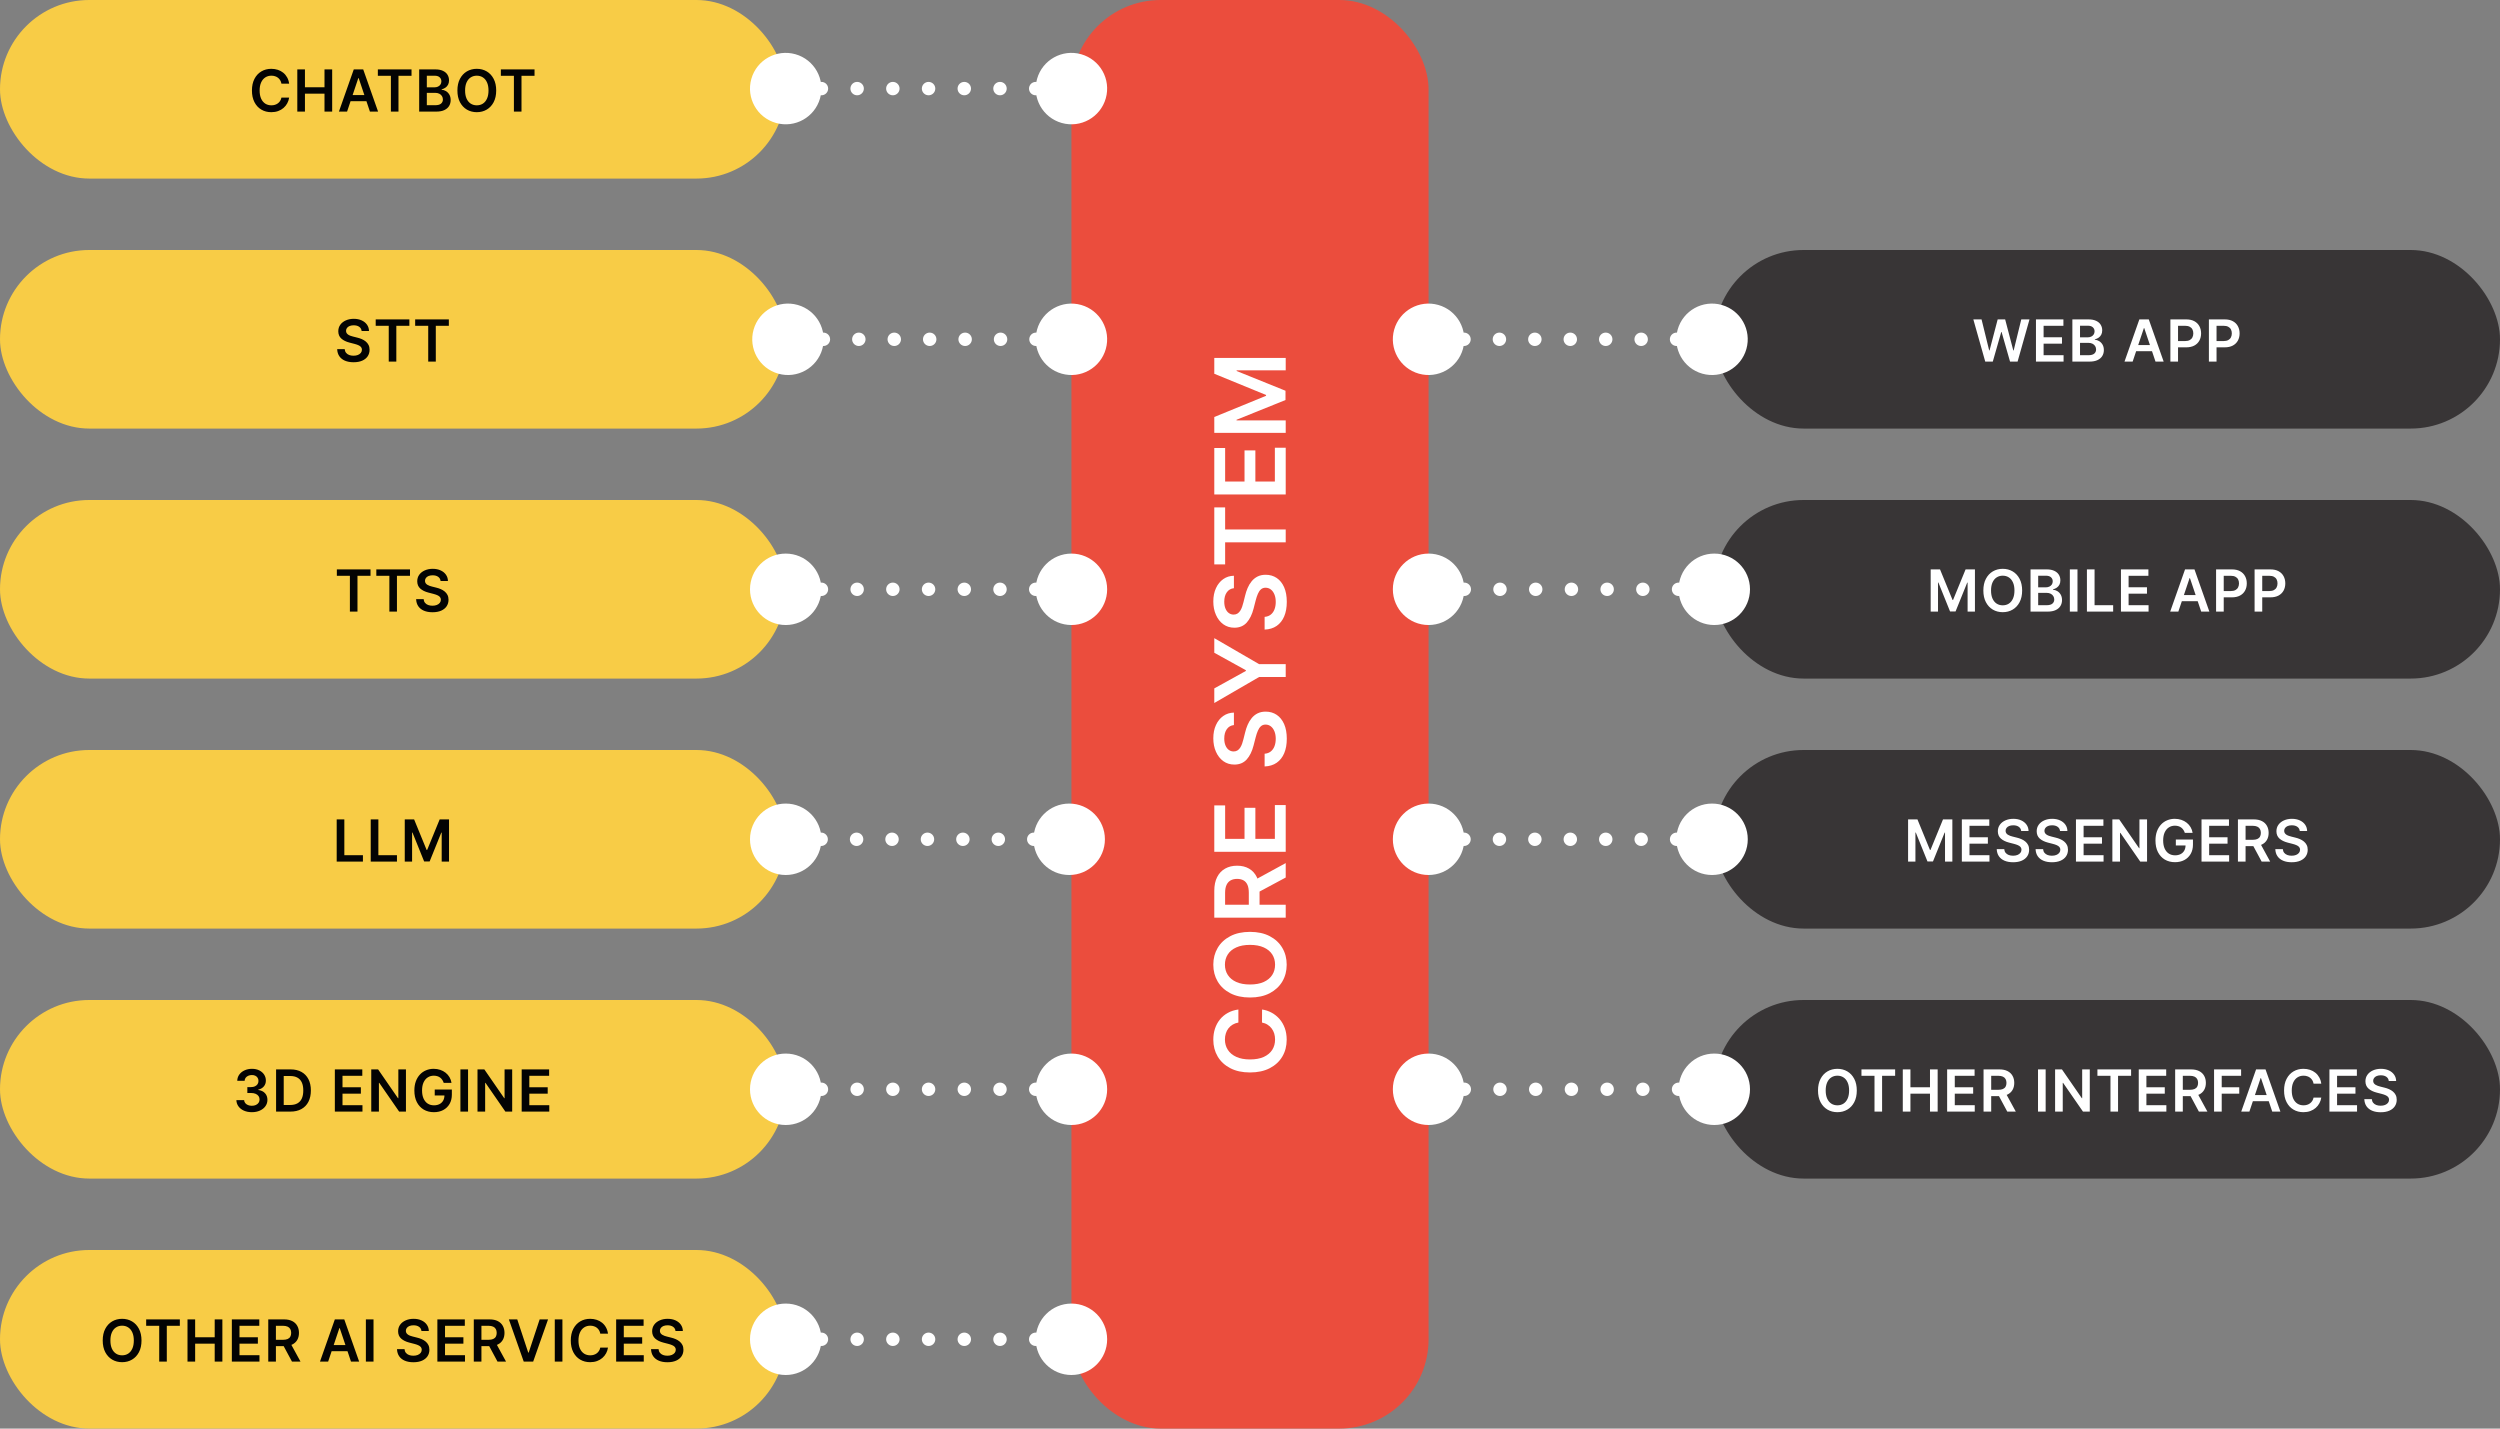 <svg xmlns="http://www.w3.org/2000/svg" width="560" height="320" viewBox="0 0 560 320" fill="none"><rect x="0" y="0" width="560" height="320" fill="#808080" stroke="none"/><rect width="176" height="40" rx="20" fill="#F8CC46"></rect><rect y="56" width="176" height="40" rx="20" fill="#F8CC46"></rect><rect x="384" y="168" width="176" height="40" rx="20" fill="#383536"></rect><rect x="384" y="112" width="176" height="40" rx="20" fill="#383536"></rect><rect x="384" y="56" width="176" height="40" rx="20" fill="#383536"></rect><rect x="384" y="224" width="176" height="40" rx="20" fill="#383536"></rect><rect y="112" width="176" height="40" rx="20" fill="#F8CC46"></rect><rect y="224" width="176" height="40" rx="20" fill="#F8CC46"></rect><rect x="240" width="80" height="320" rx="20" fill="#EB4D3D"></rect><rect y="168" width="176" height="40" rx="20" fill="#F8CC46"></rect><rect y="280" width="176" height="40" rx="20" fill="#F8CC46"></rect><path d="M168.806 73.828C167.604 78.079 170.077 82.5 174.328 83.702C178.58 84.904 183.001 82.432 184.203 78.18C185.405 73.928 182.932 69.507 178.681 68.305C174.429 67.104 170.008 69.576 168.806 73.828ZM232.302 73.828C231.1 78.079 233.572 82.5 237.824 83.702C242.075 84.904 246.496 82.432 247.698 78.18C248.9 73.928 246.428 69.507 242.176 68.306C237.925 67.104 233.504 69.576 232.302 73.828ZM176.51 77.504C177.338 77.504 178.01 76.832 178.01 76.004C178.01 75.175 177.338 74.504 176.51 74.504L176.51 77.504ZM184.437 74.504C183.608 74.504 182.937 75.175 182.937 76.004C182.937 76.832 183.608 77.504 184.437 77.504L184.437 74.504ZM184.446 77.504C185.275 77.504 185.946 76.832 185.946 76.004C185.946 75.175 185.275 74.504 184.446 74.504L184.446 77.504ZM192.374 74.504C191.545 74.504 190.873 75.175 190.873 76.004C190.873 76.832 191.545 77.504 192.373 77.504L192.374 74.504ZM192.383 77.504C193.212 77.504 193.883 76.832 193.883 76.004C193.883 75.175 193.212 74.504 192.383 74.504L192.383 77.504ZM200.31 74.504C199.482 74.504 198.81 75.175 198.81 76.004C198.81 76.832 199.482 77.504 200.31 77.504L200.31 74.504ZM200.32 77.504C201.149 77.504 201.82 76.832 201.82 76.004C201.82 75.175 201.149 74.504 200.32 74.504L200.32 77.504ZM208.247 74.504C207.419 74.504 206.747 75.175 206.747 76.004C206.747 76.832 207.419 77.504 208.247 77.504L208.247 74.504ZM208.257 77.504C209.086 77.504 209.757 76.832 209.757 76.004C209.757 75.175 209.086 74.504 208.257 74.504L208.257 77.504ZM216.184 74.504C215.356 74.504 214.684 75.175 214.684 76.004C214.684 76.832 215.356 77.504 216.184 77.504L216.184 74.504ZM216.194 77.504C217.023 77.504 217.694 76.832 217.694 76.004C217.694 75.175 217.023 74.504 216.194 74.504L216.194 77.504ZM224.121 74.504C223.293 74.504 222.621 75.175 222.621 76.004C222.621 76.832 223.293 77.504 224.121 77.504L224.121 74.504ZM224.131 77.504C224.96 77.504 225.631 76.832 225.631 76.004C225.631 75.175 224.96 74.504 224.131 74.504L224.131 77.504ZM232.058 74.504C231.23 74.504 230.558 75.175 230.558 76.004C230.558 76.832 231.23 77.504 232.058 77.504L232.058 74.504ZM232.068 77.504C232.896 77.504 233.568 76.832 233.568 76.004C233.568 75.175 232.896 74.504 232.068 74.504L232.068 77.504ZM239.995 74.504C239.167 74.504 238.495 75.175 238.495 76.004C238.495 76.832 239.167 77.504 239.995 77.504L239.995 74.504ZM176.505 77.504L176.51 77.504L176.51 74.504L176.505 74.504L176.505 77.504ZM184.437 77.504L184.446 77.504L184.446 74.504L184.437 74.504L184.437 77.504ZM192.373 77.504L192.383 77.504L192.383 74.504L192.374 74.504L192.373 77.504ZM200.31 77.504L200.32 77.504L200.32 74.504L200.31 74.504L200.31 77.504ZM208.247 77.504L208.257 77.504L208.257 74.504L208.247 74.504L208.247 77.504ZM216.184 77.504L216.194 77.504L216.194 74.504L216.184 74.504L216.184 77.504ZM224.121 77.504L224.131 77.504L224.131 74.504L224.121 74.504L224.121 77.504ZM232.058 77.504L232.068 77.504L232.068 74.504L232.058 74.504L232.058 77.504ZM239.995 77.504L240 77.504L240 74.504L239.995 74.504L239.995 77.504Z" fill="white"></path><path d="M312.298 73.828C311.097 78.079 313.569 82.5 317.821 83.702C322.072 84.904 326.493 82.432 327.695 78.18C328.897 73.928 326.425 69.507 322.173 68.305C317.921 67.104 313.5 69.576 312.298 73.828ZM375.794 73.828C374.592 78.079 377.064 82.5 381.316 83.702C385.568 84.904 389.989 82.432 391.191 78.18C392.392 73.928 389.92 69.507 385.668 68.306C381.417 67.104 376.996 69.576 375.794 73.828ZM320.002 77.504C320.83 77.504 321.502 76.832 321.502 76.004C321.502 75.175 320.83 74.504 320.002 74.504L320.002 77.504ZM327.929 74.504C327.1 74.504 326.429 75.175 326.429 76.004C326.429 76.832 327.1 77.504 327.929 77.504L327.929 74.504ZM327.939 77.504C328.767 77.504 329.439 76.832 329.439 76.004C329.439 75.175 328.767 74.504 327.939 74.504L327.939 77.504ZM335.866 74.504C335.037 74.504 334.366 75.175 334.366 76.004C334.366 76.832 335.037 77.504 335.866 77.504L335.866 74.504ZM335.876 77.504C336.704 77.504 337.376 76.832 337.376 76.004C337.376 75.175 336.704 74.504 335.876 74.504L335.876 77.504ZM343.803 74.504C342.974 74.504 342.303 75.175 342.303 76.004C342.303 76.832 342.974 77.504 343.803 77.504L343.803 74.504ZM343.813 77.504C344.641 77.504 345.313 76.832 345.313 76.004C345.313 75.175 344.641 74.504 343.813 74.504L343.813 77.504ZM351.74 74.504C350.911 74.504 350.24 75.175 350.24 76.004C350.24 76.832 350.911 77.504 351.74 77.504L351.74 74.504ZM351.749 77.504C352.578 77.504 353.249 76.832 353.249 76.004C353.249 75.175 352.578 74.504 351.749 74.504L351.749 77.504ZM359.676 74.504C358.848 74.504 358.176 75.175 358.176 76.004C358.176 76.832 358.848 77.504 359.676 77.504L359.676 74.504ZM359.686 77.504C360.515 77.504 361.186 76.832 361.186 76.004C361.186 75.175 360.515 74.504 359.686 74.504L359.686 77.504ZM367.613 74.504C366.785 74.504 366.113 75.175 366.113 76.004C366.113 76.832 366.785 77.504 367.613 77.504L367.613 74.504ZM367.623 77.504C368.452 77.504 369.123 76.832 369.123 76.004C369.123 75.175 368.452 74.504 367.623 74.504L367.623 77.504ZM375.55 74.504C374.722 74.504 374.05 75.175 374.05 76.004C374.05 76.832 374.722 77.504 375.55 77.504L375.55 74.504ZM375.56 77.504C376.389 77.504 377.06 76.832 377.06 76.004C377.06 75.175 376.389 74.504 375.56 74.504L375.56 77.504ZM383.487 74.504C382.659 74.504 381.987 75.175 381.987 76.004C381.987 76.832 382.659 77.504 383.487 77.504L383.487 74.504ZM319.997 77.504L320.002 77.504L320.002 74.504L319.997 74.504L319.997 77.504ZM327.929 77.504L327.939 77.504L327.939 74.504L327.929 74.504L327.929 77.504ZM335.866 77.504L335.876 77.504L335.876 74.504L335.866 74.504L335.866 77.504ZM343.803 77.504L343.813 77.504L343.813 74.504L343.803 74.504L343.803 77.504ZM351.74 77.504L351.749 77.504L351.749 74.504L351.74 74.504L351.74 77.504ZM359.676 77.504L359.686 77.504L359.686 74.504L359.676 74.504L359.676 77.504ZM367.613 77.504L367.623 77.504L367.623 74.504L367.613 74.504L367.613 77.504ZM375.55 77.504L375.56 77.504L375.56 74.504L375.55 74.504L375.55 77.504ZM383.487 77.504L383.492 77.504L383.492 74.504L383.487 74.504L383.487 77.504Z" fill="white"></path><path d="M168.3 17.669C167.098 21.921 169.571 26.342 173.822 27.544C178.074 28.745 182.495 26.273 183.697 22.021C184.899 17.77 182.426 13.349 178.175 12.147C173.923 10.945 169.502 13.417 168.3 17.669ZM232.301 17.669C231.1 21.921 233.572 26.342 237.824 27.544C242.075 28.745 246.496 26.273 247.698 22.021C248.9 17.77 246.428 13.349 242.176 12.147C237.924 10.945 233.503 13.417 232.301 17.669ZM176.003 21.345C176.832 21.345 177.503 20.674 177.503 19.845C177.503 19.017 176.832 18.345 176.003 18.345L176.003 21.345ZM183.994 18.345C183.165 18.345 182.494 19.017 182.494 19.845C182.494 20.674 183.165 21.345 183.994 21.345L183.994 18.345ZM184.004 21.345C184.832 21.345 185.504 20.674 185.504 19.845C185.504 19.017 184.832 18.345 184.004 18.345L184.004 21.345ZM191.994 18.345C191.165 18.345 190.494 19.017 190.494 19.845C190.494 20.674 191.165 21.345 191.994 21.345L191.994 18.345ZM192.004 21.345C192.832 21.345 193.504 20.674 193.504 19.845C193.504 19.017 192.832 18.345 192.004 18.345L192.004 21.345ZM199.994 18.345C199.165 18.345 198.494 19.017 198.494 19.845C198.494 20.674 199.165 21.345 199.994 21.345L199.994 18.345ZM200.004 21.345C200.832 21.345 201.504 20.674 201.504 19.845C201.504 19.017 200.832 18.345 200.004 18.345L200.004 21.345ZM207.994 18.345C207.166 18.345 206.494 19.017 206.494 19.845C206.494 20.674 207.166 21.345 207.994 21.345L207.994 18.345ZM208.004 21.345C208.833 21.345 209.504 20.674 209.504 19.845C209.504 19.017 208.833 18.345 208.004 18.345L208.004 21.345ZM215.994 18.345C215.166 18.345 214.494 19.017 214.494 19.845C214.494 20.674 215.166 21.345 215.994 21.345L215.994 18.345ZM216.004 21.345C216.833 21.345 217.504 20.674 217.504 19.845C217.504 19.017 216.833 18.345 216.004 18.345L216.004 21.345ZM223.994 18.345C223.166 18.345 222.494 19.017 222.494 19.845C222.494 20.674 223.166 21.345 223.994 21.345L223.994 18.345ZM224.004 21.345C224.833 21.345 225.504 20.674 225.504 19.845C225.504 19.017 224.833 18.345 224.004 18.345L224.004 21.345ZM231.995 18.345C231.166 18.345 230.495 19.017 230.495 19.845C230.495 20.674 231.166 21.345 231.995 21.345L231.995 18.345ZM232.005 21.345C232.833 21.345 233.505 20.674 233.505 19.845C233.505 19.017 232.833 18.345 232.005 18.345L232.005 21.345ZM239.995 18.345C239.166 18.345 238.495 19.017 238.495 19.845C238.495 20.674 239.166 21.345 239.995 21.345L239.995 18.345ZM175.998 21.345L176.003 21.345L176.003 18.345L175.998 18.345L175.998 21.345ZM183.994 21.345L184.004 21.345L184.004 18.345L183.994 18.345L183.994 21.345ZM191.994 21.345L192.004 21.345L192.004 18.345L191.994 18.345L191.994 21.345ZM199.994 21.345L200.004 21.345L200.004 18.345L199.994 18.345L199.994 21.345ZM207.994 21.345L208.004 21.345L208.004 18.345L207.994 18.345L207.994 21.345ZM215.994 21.345L216.004 21.345L216.004 18.345L215.994 18.345L215.994 21.345ZM223.994 21.345L224.004 21.345L224.004 18.345L223.994 18.345L223.994 21.345ZM231.995 21.345L232.005 21.345L232.005 18.345L231.995 18.345L231.995 21.345ZM239.995 21.345L240 21.345L240 18.345L239.995 18.345L239.995 21.345Z" fill="white"></path><path d="M168 244C168 248.418 171.582 252 176 252C180.418 252 184 248.418 184 244C184 239.582 180.418 236 176 236C171.582 236 168 239.582 168 244ZM232 244C232 248.418 235.582 252 240 252C244.418 252 248 248.418 248 244C248 239.582 244.418 236 240 236C235.582 236 232 239.582 232 244ZM176.005 245.5C176.833 245.5 177.505 244.828 177.505 244C177.505 243.172 176.833 242.5 176.005 242.5L176.005 245.5ZM183.995 242.5C183.167 242.5 182.495 243.172 182.495 244C182.495 244.828 183.167 245.5 183.995 245.5L183.995 242.5ZM184.005 245.5C184.833 245.5 185.505 244.828 185.505 244C185.505 243.172 184.833 242.5 184.005 242.5L184.005 245.5ZM191.995 242.5C191.167 242.5 190.495 243.172 190.495 244C190.495 244.828 191.167 245.5 191.995 245.5L191.995 242.5ZM192.005 245.5C192.833 245.5 193.505 244.828 193.505 244C193.505 243.172 192.833 242.5 192.005 242.5L192.005 245.5ZM199.995 242.5C199.167 242.5 198.495 243.172 198.495 244C198.495 244.828 199.167 245.5 199.995 245.5L199.995 242.5ZM200.005 245.5C200.833 245.5 201.505 244.828 201.505 244C201.505 243.172 200.833 242.5 200.005 242.5L200.005 245.5ZM207.995 242.5C207.167 242.5 206.495 243.172 206.495 244C206.495 244.828 207.167 245.5 207.995 245.5L207.995 242.5ZM208.005 245.5C208.833 245.5 209.505 244.828 209.505 244C209.505 243.172 208.833 242.5 208.005 242.5L208.005 245.5ZM215.995 242.5C215.167 242.5 214.495 243.172 214.495 244C214.495 244.828 215.167 245.5 215.995 245.5L215.995 242.5ZM216.005 245.5C216.833 245.5 217.505 244.828 217.505 244C217.505 243.172 216.833 242.5 216.005 242.5L216.005 245.5ZM223.995 242.5C223.167 242.5 222.495 243.172 222.495 244C222.495 244.828 223.167 245.5 223.995 245.5L223.995 242.5ZM224.005 245.5C224.833 245.5 225.505 244.828 225.505 244C225.505 243.172 224.833 242.5 224.005 242.5L224.005 245.5ZM231.995 242.5C231.167 242.5 230.495 243.172 230.495 244C230.495 244.828 231.167 245.5 231.995 245.5L231.995 242.5ZM232.005 245.5C232.833 245.5 233.505 244.828 233.505 244C233.505 243.172 232.833 242.5 232.005 242.5L232.005 245.5ZM239.995 242.5C239.167 242.5 238.495 243.172 238.495 244C238.495 244.828 239.167 245.5 239.995 245.5L239.995 242.5ZM176 245.5L176.005 245.5L176.005 242.5L176 242.5L176 245.5ZM183.995 245.5L184.005 245.5L184.005 242.5L183.995 242.5L183.995 245.5ZM191.995 245.5L192.005 245.5L192.005 242.5L191.995 242.5L191.995 245.5ZM199.995 245.5L200.005 245.5L200.005 242.5L199.995 242.5L199.995 245.5ZM207.995 245.5L208.005 245.5L208.005 242.5L207.995 242.5L207.995 245.5ZM215.995 245.5L216.005 245.5L216.005 242.5L215.995 242.5L215.995 245.5ZM223.995 245.5L224.005 245.5L224.005 242.5L223.995 242.5L223.995 245.5ZM231.995 245.5L232.005 245.5L232.005 242.5L231.995 242.5L231.995 245.5ZM239.995 245.5L240 245.5L240 242.5L239.995 242.5L239.995 245.5Z" fill="white"></path><path d="M312 244C312 248.418 315.582 252 320 252C324.418 252 328 248.418 328 244C328 239.582 324.418 236 320 236C315.582 236 312 239.582 312 244ZM376 244C376 248.418 379.582 252 384 252C388.418 252 392 248.418 392 244C392 239.582 388.418 236 384 236C379.582 236 376 239.582 376 244ZM320.005 245.5C320.833 245.5 321.505 244.828 321.505 244C321.505 243.172 320.833 242.5 320.005 242.5L320.005 245.5ZM327.995 242.5C327.167 242.5 326.495 243.172 326.495 244C326.495 244.828 327.167 245.5 327.995 245.5L327.995 242.5ZM328.005 245.5C328.833 245.5 329.505 244.828 329.505 244C329.505 243.172 328.833 242.5 328.005 242.5L328.005 245.5ZM335.995 242.5C335.167 242.5 334.495 243.172 334.495 244C334.495 244.828 335.167 245.5 335.995 245.5L335.995 242.5ZM336.005 245.5C336.833 245.5 337.505 244.828 337.505 244C337.505 243.172 336.833 242.5 336.005 242.5L336.005 245.5ZM343.995 242.5C343.167 242.5 342.495 243.172 342.495 244C342.495 244.828 343.167 245.5 343.995 245.5L343.995 242.5ZM344.005 245.5C344.833 245.5 345.505 244.828 345.505 244C345.505 243.172 344.833 242.5 344.005 242.5L344.005 245.5ZM351.995 242.5C351.167 242.5 350.495 243.172 350.495 244C350.495 244.828 351.167 245.5 351.995 245.5L351.995 242.5ZM352.005 245.5C352.833 245.5 353.505 244.828 353.505 244C353.505 243.172 352.833 242.5 352.005 242.5L352.005 245.5ZM359.995 242.5C359.167 242.5 358.495 243.172 358.495 244C358.495 244.828 359.167 245.5 359.995 245.5L359.995 242.5ZM360.005 245.5C360.833 245.5 361.505 244.828 361.505 244C361.505 243.172 360.833 242.5 360.005 242.5L360.005 245.5ZM367.995 242.5C367.167 242.5 366.495 243.172 366.495 244C366.495 244.828 367.167 245.5 367.995 245.5L367.995 242.5ZM368.005 245.5C368.833 245.5 369.505 244.828 369.505 244C369.505 243.172 368.833 242.5 368.005 242.5L368.005 245.5ZM375.995 242.5C375.167 242.5 374.495 243.172 374.495 244C374.495 244.828 375.167 245.5 375.995 245.5L375.995 242.5ZM376.005 245.5C376.833 245.5 377.505 244.828 377.505 244C377.505 243.172 376.833 242.5 376.005 242.5L376.005 245.5ZM383.995 242.5C383.167 242.5 382.495 243.172 382.495 244C382.495 244.828 383.167 245.5 383.995 245.5L383.995 242.5ZM320 245.5L320.005 245.5L320.005 242.5L320 242.5L320 245.5ZM327.995 245.5L328.005 245.5L328.005 242.5L327.995 242.5L327.995 245.5ZM335.995 245.5L336.005 245.5L336.005 242.5L335.995 242.5L335.995 245.5ZM343.995 245.5L344.005 245.5L344.005 242.5L343.995 242.5L343.995 245.5ZM351.995 245.5L352.005 245.5L352.005 242.5L351.995 242.5L351.995 245.5ZM359.995 245.5L360.005 245.5L360.005 242.5L359.995 242.5L359.995 245.5ZM367.995 245.5L368.005 245.5L368.005 242.5L367.995 242.5L367.995 245.5ZM375.995 245.5L376.005 245.5L376.005 242.5L375.995 242.5L375.995 245.5ZM383.995 245.5L384 245.5L384 242.5L383.995 242.5L383.995 245.5Z" fill="white"></path><path d="M168 132.004C168 136.422 171.582 140.004 176 140.004C180.418 140.004 184 136.422 184 132.004C184 127.586 180.418 124.004 176 124.004C171.582 124.004 168 127.586 168 132.004ZM232 132.004C232 136.422 235.582 140.004 240 140.004C244.418 140.004 248 136.422 248 132.004C248 127.586 244.418 124.004 240 124.004C235.582 124.004 232 127.586 232 132.004ZM176.005 133.504C176.833 133.504 177.505 132.832 177.505 132.004C177.505 131.175 176.833 130.504 176.005 130.504L176.005 133.504ZM183.995 130.504C183.167 130.504 182.495 131.175 182.495 132.004C182.495 132.832 183.167 133.504 183.995 133.504L183.995 130.504ZM184.005 133.504C184.833 133.504 185.505 132.832 185.505 132.004C185.505 131.175 184.833 130.504 184.005 130.504L184.005 133.504ZM191.995 130.504C191.167 130.504 190.495 131.175 190.495 132.004C190.495 132.832 191.167 133.504 191.995 133.504L191.995 130.504ZM192.005 133.504C192.833 133.504 193.505 132.832 193.505 132.004C193.505 131.175 192.833 130.504 192.005 130.504L192.005 133.504ZM199.995 130.504C199.167 130.504 198.495 131.175 198.495 132.004C198.495 132.832 199.167 133.504 199.995 133.504L199.995 130.504ZM200.005 133.504C200.833 133.504 201.505 132.832 201.505 132.004C201.505 131.175 200.833 130.504 200.005 130.504L200.005 133.504ZM207.995 130.504C207.167 130.504 206.495 131.175 206.495 132.004C206.495 132.832 207.167 133.504 207.995 133.504L207.995 130.504ZM208.005 133.504C208.833 133.504 209.505 132.832 209.505 132.004C209.505 131.175 208.833 130.504 208.005 130.504L208.005 133.504ZM215.995 130.504C215.167 130.504 214.495 131.175 214.495 132.004C214.495 132.832 215.167 133.504 215.995 133.504L215.995 130.504ZM216.005 133.504C216.833 133.504 217.505 132.832 217.505 132.004C217.505 131.175 216.833 130.504 216.005 130.504L216.005 133.504ZM223.995 130.504C223.167 130.504 222.495 131.175 222.495 132.004C222.495 132.832 223.167 133.504 223.995 133.504L223.995 130.504ZM224.005 133.504C224.833 133.504 225.505 132.832 225.505 132.004C225.505 131.175 224.833 130.504 224.005 130.504L224.005 133.504ZM231.995 130.504C231.167 130.504 230.495 131.175 230.495 132.004C230.495 132.832 231.167 133.504 231.995 133.504L231.995 130.504ZM232.005 133.504C232.833 133.504 233.505 132.832 233.505 132.004C233.505 131.176 232.833 130.504 232.005 130.504L232.005 133.504ZM239.995 130.504C239.167 130.504 238.495 131.176 238.495 132.004C238.495 132.832 239.167 133.504 239.995 133.504L239.995 130.504ZM176 133.504L176.005 133.504L176.005 130.504L176 130.504L176 133.504ZM183.995 133.504L184.005 133.504L184.005 130.504L183.995 130.504L183.995 133.504ZM191.995 133.504L192.005 133.504L192.005 130.504L191.995 130.504L191.995 133.504ZM199.995 133.504L200.005 133.504L200.005 130.504L199.995 130.504L199.995 133.504ZM207.995 133.504L208.005 133.504L208.005 130.504L207.995 130.504L207.995 133.504ZM215.995 133.504L216.005 133.504L216.005 130.504L215.995 130.504L215.995 133.504ZM223.995 133.504L224.005 133.504L224.005 130.504L223.995 130.504L223.995 133.504ZM231.995 133.504L232.005 133.504L232.005 130.504L231.995 130.504L231.995 133.504ZM239.995 133.504L240 133.504L240 130.504L239.995 130.504L239.995 133.504Z" fill="white"></path><path d="M312 132.004C312 136.422 315.582 140.004 320 140.004C324.418 140.004 328 136.422 328 132.004C328 127.586 324.418 124.004 320 124.004C315.582 124.004 312 127.586 312 132.004ZM376 132.004C376 136.422 379.582 140.004 384 140.004C388.418 140.004 392 136.422 392 132.004C392 127.586 388.418 124.004 384 124.004C379.582 124.004 376 127.586 376 132.004ZM320.005 133.504C320.833 133.504 321.505 132.832 321.505 132.004C321.505 131.175 320.833 130.504 320.005 130.504L320.005 133.504ZM327.995 130.504C327.167 130.504 326.495 131.175 326.495 132.004C326.495 132.832 327.167 133.504 327.995 133.504L327.995 130.504ZM328.005 133.504C328.833 133.504 329.505 132.832 329.505 132.004C329.505 131.175 328.833 130.504 328.005 130.504L328.005 133.504ZM335.995 130.504C335.167 130.504 334.495 131.175 334.495 132.004C334.495 132.832 335.167 133.504 335.995 133.504L335.995 130.504ZM336.005 133.504C336.833 133.504 337.505 132.832 337.505 132.004C337.505 131.175 336.833 130.504 336.005 130.504L336.005 133.504ZM343.995 130.504C343.167 130.504 342.495 131.175 342.495 132.004C342.495 132.832 343.167 133.504 343.995 133.504L343.995 130.504ZM344.005 133.504C344.833 133.504 345.505 132.832 345.505 132.004C345.505 131.175 344.833 130.504 344.005 130.504L344.005 133.504ZM351.995 130.504C351.167 130.504 350.495 131.175 350.495 132.004C350.495 132.832 351.167 133.504 351.995 133.504L351.995 130.504ZM352.005 133.504C352.833 133.504 353.505 132.832 353.505 132.004C353.505 131.175 352.833 130.504 352.005 130.504L352.005 133.504ZM359.995 130.504C359.167 130.504 358.495 131.175 358.495 132.004C358.495 132.832 359.167 133.504 359.995 133.504L359.995 130.504ZM360.005 133.504C360.833 133.504 361.505 132.832 361.505 132.004C361.505 131.175 360.833 130.504 360.005 130.504L360.005 133.504ZM367.995 130.504C367.167 130.504 366.495 131.175 366.495 132.004C366.495 132.832 367.167 133.504 367.995 133.504L367.995 130.504ZM368.005 133.504C368.833 133.504 369.505 132.832 369.505 132.004C369.505 131.175 368.833 130.504 368.005 130.504L368.005 133.504ZM375.995 130.504C375.167 130.504 374.495 131.175 374.495 132.004C374.495 132.832 375.167 133.504 375.995 133.504L375.995 130.504ZM376.005 133.504C376.833 133.504 377.505 132.832 377.505 132.004C377.505 131.176 376.833 130.504 376.005 130.504L376.005 133.504ZM383.995 130.504C383.167 130.504 382.495 131.176 382.495 132.004C382.495 132.832 383.167 133.504 383.995 133.504L383.995 130.504ZM320 133.504L320.005 133.504L320.005 130.504L320 130.504L320 133.504ZM327.995 133.504L328.005 133.504L328.005 130.504L327.995 130.504L327.995 133.504ZM335.995 133.504L336.005 133.504L336.005 130.504L335.995 130.504L335.995 133.504ZM343.995 133.504L344.005 133.504L344.005 130.504L343.995 130.504L343.995 133.504ZM351.995 133.504L352.005 133.504L352.005 130.504L351.995 130.504L351.995 133.504ZM359.995 133.504L360.005 133.504L360.005 130.504L359.995 130.504L359.995 133.504ZM367.995 133.504L368.005 133.504L368.005 130.504L367.995 130.504L367.995 133.504ZM375.995 133.504L376.005 133.504L376.005 130.504L375.995 130.504L375.995 133.504ZM383.995 133.504L384 133.504L384 130.504L383.995 130.504L383.995 133.504Z" fill="white"></path><path d="M168 188C168 192.418 171.582 196 176 196C180.418 196 184 192.418 184 188C184 183.582 180.418 180 176 180C171.582 180 168 183.582 168 188ZM231.5 188C231.5 192.418 235.082 196 239.5 196C243.918 196 247.5 192.418 247.5 188C247.5 183.582 243.918 180 239.5 180C235.082 180 231.5 183.582 231.5 188ZM176.005 189.5C176.833 189.5 177.505 188.828 177.505 188C177.505 187.172 176.833 186.5 176.005 186.5L176.005 189.5ZM183.933 186.5C183.104 186.5 182.433 187.172 182.433 188C182.433 188.828 183.104 189.5 183.933 189.5L183.933 186.5ZM183.942 189.5C184.771 189.5 185.442 188.828 185.442 188C185.442 187.172 184.771 186.5 183.942 186.5L183.942 189.5ZM191.87 186.5C191.042 186.5 190.37 187.172 190.37 188C190.37 188.828 191.042 189.5 191.87 189.5L191.87 186.5ZM191.88 189.5C192.708 189.5 193.38 188.828 193.38 188C193.38 187.172 192.708 186.5 191.88 186.5L191.88 189.5ZM199.808 186.5C198.979 186.5 198.308 187.172 198.308 188C198.308 188.828 198.979 189.5 199.808 189.5L199.808 186.5ZM199.817 189.5C200.646 189.5 201.317 188.828 201.317 188C201.317 187.172 200.646 186.5 199.817 186.5L199.817 189.5ZM207.745 186.5C206.917 186.5 206.245 187.172 206.245 188C206.245 188.828 206.917 189.5 207.745 189.5L207.745 186.5ZM207.755 189.5C208.583 189.5 209.255 188.828 209.255 188C209.255 187.172 208.583 186.5 207.755 186.5L207.755 189.5ZM215.683 186.5C214.854 186.5 214.183 187.172 214.183 188C214.183 188.828 214.854 189.5 215.683 189.5L215.683 186.5ZM215.692 189.5C216.521 189.5 217.192 188.828 217.192 188C217.192 187.172 216.521 186.5 215.692 186.5L215.692 189.5ZM223.62 186.5C222.792 186.5 222.12 187.172 222.12 188C222.12 188.828 222.792 189.5 223.62 189.5L223.62 186.5ZM223.63 189.5C224.458 189.5 225.13 188.828 225.13 188C225.13 187.172 224.458 186.5 223.63 186.5L223.63 189.5ZM231.558 186.5C230.729 186.5 230.058 187.172 230.058 188C230.058 188.828 230.729 189.5 231.558 189.5L231.558 186.5ZM231.567 189.5C232.396 189.5 233.067 188.828 233.067 188C233.067 187.172 232.396 186.5 231.567 186.5L231.567 189.5ZM239.495 186.5C238.667 186.5 237.995 187.172 237.995 188C237.995 188.828 238.667 189.5 239.495 189.5L239.495 186.5ZM176 189.5L176.005 189.5L176.005 186.5L176 186.5L176 189.5ZM183.933 189.5L183.942 189.5L183.942 186.5L183.933 186.5L183.933 189.5ZM191.87 189.5L191.88 189.5L191.88 186.5L191.87 186.5L191.87 189.5ZM199.808 189.5L199.817 189.5L199.817 186.5L199.808 186.5L199.808 189.5ZM207.745 189.5L207.755 189.5L207.755 186.5L207.745 186.5L207.745 189.5ZM215.683 189.5L215.692 189.5L215.692 186.5L215.683 186.5L215.683 189.5ZM223.62 189.5L223.63 189.5L223.63 186.5L223.62 186.5L223.62 189.5ZM231.558 189.5L231.567 189.5L231.567 186.5L231.558 186.5L231.558 189.5ZM239.495 189.5L239.5 189.5L239.5 186.5L239.495 186.5L239.495 189.5Z" fill="white"></path><path d="M312 188C312 192.418 315.582 196 320 196C324.418 196 328 192.418 328 188C328 183.582 324.418 180 320 180C315.582 180 312 183.582 312 188ZM375.5 188C375.5 192.418 379.082 196 383.5 196C387.918 196 391.5 192.418 391.5 188C391.5 183.582 387.918 180 383.5 180C379.082 180 375.5 183.582 375.5 188ZM320.005 189.5C320.833 189.5 321.505 188.828 321.505 188C321.505 187.172 320.833 186.5 320.005 186.5L320.005 189.5ZM327.933 186.5C327.104 186.5 326.433 187.172 326.433 188C326.433 188.828 327.104 189.5 327.933 189.5L327.933 186.5ZM327.942 189.5C328.771 189.5 329.442 188.828 329.442 188C329.442 187.172 328.771 186.5 327.942 186.5L327.942 189.5ZM335.87 186.5C335.042 186.5 334.37 187.172 334.37 188C334.37 188.828 335.042 189.5 335.87 189.5L335.87 186.5ZM335.88 189.5C336.708 189.5 337.38 188.828 337.38 188C337.38 187.172 336.708 186.5 335.88 186.5L335.88 189.5ZM343.808 186.5C342.979 186.5 342.308 187.172 342.308 188C342.308 188.828 342.979 189.5 343.808 189.5L343.808 186.5ZM343.817 189.5C344.646 189.5 345.317 188.828 345.317 188C345.317 187.172 344.646 186.5 343.817 186.5L343.817 189.5ZM351.745 186.5C350.917 186.5 350.245 187.172 350.245 188C350.245 188.828 350.917 189.5 351.745 189.5L351.745 186.5ZM351.755 189.5C352.583 189.5 353.255 188.828 353.255 188C353.255 187.172 352.583 186.5 351.755 186.5L351.755 189.5ZM359.683 186.5C358.854 186.5 358.183 187.172 358.183 188C358.183 188.828 358.854 189.5 359.683 189.5L359.683 186.5ZM359.692 189.5C360.521 189.5 361.192 188.828 361.192 188C361.192 187.172 360.521 186.5 359.692 186.5L359.692 189.5ZM367.62 186.5C366.792 186.5 366.12 187.172 366.12 188C366.12 188.828 366.792 189.5 367.62 189.5L367.62 186.5ZM367.63 189.5C368.458 189.5 369.13 188.828 369.13 188C369.13 187.172 368.458 186.5 367.63 186.5L367.63 189.5ZM375.558 186.5C374.729 186.5 374.058 187.172 374.058 188C374.058 188.828 374.729 189.5 375.558 189.5L375.558 186.5ZM375.567 189.5C376.396 189.5 377.067 188.828 377.067 188C377.067 187.172 376.396 186.5 375.567 186.5L375.567 189.5ZM383.495 186.5C382.667 186.5 381.995 187.172 381.995 188C381.995 188.828 382.667 189.5 383.495 189.5L383.495 186.5ZM320 189.5L320.005 189.5L320.005 186.5L320 186.5L320 189.5ZM327.933 189.5L327.942 189.5L327.942 186.5L327.933 186.5L327.933 189.5ZM335.87 189.5L335.88 189.5L335.88 186.5L335.87 186.5L335.87 189.5ZM343.808 189.5L343.817 189.5L343.817 186.5L343.808 186.5L343.808 189.5ZM351.745 189.5L351.755 189.5L351.755 186.5L351.745 186.5L351.745 189.5ZM359.683 189.5L359.692 189.5L359.692 186.5L359.683 186.5L359.683 189.5ZM367.62 189.5L367.63 189.5L367.63 186.5L367.62 186.5L367.62 189.5ZM375.558 189.5L375.567 189.5L375.567 186.5L375.558 186.5L375.558 189.5ZM383.495 189.5L383.5 189.5L383.5 186.5L383.495 186.5L383.495 189.5Z" fill="white"></path><path d="M168 300C168 304.418 171.582 308 176 308C180.418 308 184 304.418 184 300C184 295.582 180.418 292 176 292C171.582 292 168 295.582 168 300ZM232 300C232 304.418 235.582 308 240 308C244.418 308 248 304.418 248 300C248 295.582 244.418 292 240 292C235.582 292 232 295.582 232 300ZM176.005 301.5C176.833 301.5 177.505 300.828 177.505 300C177.505 299.172 176.833 298.5 176.005 298.5L176.005 301.5ZM183.995 298.5C183.167 298.5 182.495 299.172 182.495 300C182.495 300.828 183.167 301.5 183.995 301.5L183.995 298.5ZM184.005 301.5C184.833 301.5 185.505 300.828 185.505 300C185.505 299.172 184.833 298.5 184.005 298.5L184.005 301.5ZM191.995 298.5C191.167 298.5 190.495 299.172 190.495 300C190.495 300.828 191.167 301.5 191.995 301.5L191.995 298.5ZM192.005 301.5C192.833 301.5 193.505 300.828 193.505 300C193.505 299.172 192.833 298.5 192.005 298.5L192.005 301.5ZM199.995 298.5C199.167 298.5 198.495 299.172 198.495 300C198.495 300.828 199.167 301.5 199.995 301.5L199.995 298.5ZM200.005 301.5C200.833 301.5 201.505 300.828 201.505 300C201.505 299.172 200.833 298.5 200.005 298.5L200.005 301.5ZM207.995 298.5C207.167 298.5 206.495 299.172 206.495 300C206.495 300.828 207.167 301.5 207.995 301.5L207.995 298.5ZM208.005 301.5C208.833 301.5 209.505 300.828 209.505 300C209.505 299.172 208.833 298.5 208.005 298.5L208.005 301.5ZM215.995 298.5C215.167 298.5 214.495 299.172 214.495 300C214.495 300.828 215.167 301.5 215.995 301.5L215.995 298.5ZM216.005 301.5C216.833 301.5 217.505 300.828 217.505 300C217.505 299.172 216.833 298.5 216.005 298.5L216.005 301.5ZM223.995 298.5C223.167 298.5 222.495 299.172 222.495 300C222.495 300.828 223.167 301.5 223.995 301.5L223.995 298.5ZM224.005 301.5C224.833 301.5 225.505 300.828 225.505 300C225.505 299.172 224.833 298.5 224.005 298.5L224.005 301.5ZM231.995 298.5C231.167 298.5 230.495 299.172 230.495 300C230.495 300.828 231.167 301.5 231.995 301.5L231.995 298.5ZM232.005 301.5C232.833 301.5 233.505 300.828 233.505 300C233.505 299.172 232.833 298.5 232.005 298.5L232.005 301.5ZM239.995 298.5C239.167 298.5 238.495 299.172 238.495 300C238.495 300.828 239.167 301.5 239.995 301.5L239.995 298.5ZM176 301.5L176.005 301.5L176.005 298.5L176 298.5L176 301.5ZM183.995 301.5L184.005 301.5L184.005 298.5L183.995 298.5L183.995 301.5ZM191.995 301.5L192.005 301.5L192.005 298.5L191.995 298.5L191.995 301.5ZM199.995 301.5L200.005 301.5L200.005 298.5L199.995 298.5L199.995 301.5ZM207.995 301.5L208.005 301.5L208.005 298.5L207.995 298.5L207.995 301.5ZM215.995 301.5L216.005 301.5L216.005 298.5L215.995 298.5L215.995 301.5ZM223.995 301.5L224.005 301.5L224.005 298.5L223.995 298.5L223.995 301.5ZM231.995 301.5L232.005 301.5L232.005 298.5L231.995 298.5L231.995 301.5ZM239.995 301.5L240 301.5L240 298.5L239.995 298.5L239.995 301.5Z" fill="white"></path><path d="M64.767 18.735H63.041C62.991 18.452 62.901 18.201 62.768 17.983C62.636 17.761 62.471 17.574 62.274 17.42C62.077 17.266 61.853 17.15 61.6 17.073C61.351 16.994 61.082 16.953 60.792 16.953C60.278 16.953 59.823 17.083 59.426 17.341C59.029 17.597 58.718 17.972 58.493 18.468C58.269 18.96 58.156 19.562 58.156 20.273C58.156 20.996 58.269 21.605 58.493 22.101C58.721 22.593 59.032 22.966 59.426 23.218C59.823 23.467 60.277 23.592 60.788 23.592C61.071 23.592 61.336 23.555 61.582 23.481C61.831 23.404 62.054 23.292 62.251 23.144C62.451 22.996 62.619 22.815 62.754 22.599C62.893 22.384 62.988 22.138 63.041 21.861L64.767 21.87C64.703 22.319 64.562 22.741 64.347 23.135C64.135 23.529 63.856 23.877 63.511 24.178C63.167 24.477 62.764 24.711 62.302 24.88C61.84 25.046 61.328 25.129 60.765 25.129C59.934 25.129 59.192 24.937 58.54 24.552C57.887 24.168 57.373 23.612 56.998 22.886C56.622 22.159 56.434 21.288 56.434 20.273C56.434 19.254 56.624 18.383 57.002 17.66C57.381 16.933 57.896 16.378 58.549 15.993C59.201 15.608 59.94 15.416 60.765 15.416C61.291 15.416 61.78 15.49 62.233 15.638C62.685 15.786 63.088 16.003 63.442 16.289C63.796 16.572 64.087 16.92 64.315 17.332C64.546 17.741 64.696 18.209 64.767 18.735ZM66.596 25V15.546H68.308V19.548H72.689V15.546H74.407V25H72.689V20.984H68.308V25H66.596ZM77.744 25H75.915L79.244 15.546H81.358L84.691 25H82.863L80.338 17.484H80.264L77.744 25ZM77.804 21.293H82.789V22.669H77.804V21.293ZM84.639 16.981V15.546H92.182V16.981H89.26V25H87.561V16.981H84.639ZM93.896 25V15.546H97.516C98.199 15.546 98.766 15.653 99.219 15.869C99.674 16.081 100.015 16.372 100.239 16.741C100.467 17.11 100.581 17.529 100.581 17.997C100.581 18.381 100.507 18.711 100.359 18.985C100.211 19.256 100.013 19.476 99.764 19.645C99.514 19.814 99.236 19.936 98.928 20.01V20.102C99.264 20.12 99.585 20.224 99.893 20.411C100.204 20.596 100.458 20.858 100.655 21.196C100.852 21.535 100.95 21.944 100.95 22.424C100.95 22.913 100.832 23.354 100.595 23.744C100.358 24.132 100.001 24.438 99.524 24.663C99.047 24.888 98.447 25 97.723 25H93.896ZM95.609 23.569H97.451C98.073 23.569 98.52 23.45 98.794 23.213C99.071 22.973 99.21 22.666 99.21 22.29C99.21 22.01 99.141 21.758 99.002 21.533C98.864 21.305 98.666 21.127 98.411 20.997C98.156 20.865 97.851 20.799 97.497 20.799H95.609V23.569ZM95.609 19.566H97.303C97.599 19.566 97.865 19.512 98.102 19.405C98.339 19.294 98.525 19.139 98.66 18.939C98.799 18.735 98.868 18.495 98.868 18.218C98.868 17.852 98.739 17.55 98.48 17.314C98.225 17.077 97.845 16.958 97.34 16.958H95.609V19.566ZM111.148 20.273C111.148 21.291 110.957 22.164 110.576 22.89C110.197 23.613 109.68 24.168 109.025 24.552C108.372 24.937 107.632 25.129 106.804 25.129C105.976 25.129 105.235 24.937 104.579 24.552C103.927 24.164 103.409 23.609 103.028 22.886C102.649 22.159 102.46 21.288 102.46 20.273C102.46 19.254 102.649 18.383 103.028 17.66C103.409 16.933 103.927 16.378 104.579 15.993C105.235 15.608 105.976 15.416 106.804 15.416C107.632 15.416 108.372 15.608 109.025 15.993C109.68 16.378 110.197 16.933 110.576 17.66C110.957 18.383 111.148 19.254 111.148 20.273ZM109.426 20.273C109.426 19.556 109.314 18.951 109.089 18.459C108.868 17.963 108.56 17.589 108.166 17.337C107.772 17.081 107.318 16.953 106.804 16.953C106.29 16.953 105.836 17.081 105.442 17.337C105.048 17.589 104.739 17.963 104.514 18.459C104.293 18.951 104.182 19.556 104.182 20.273C104.182 20.99 104.293 21.596 104.514 22.092C104.739 22.584 105.048 22.958 105.442 23.213C105.836 23.466 106.29 23.592 106.804 23.592C107.318 23.592 107.772 23.466 108.166 23.213C108.56 22.958 108.868 22.584 109.089 22.092C109.314 21.596 109.426 20.99 109.426 20.273ZM112.193 16.981V15.546H119.736V16.981H116.814V25H115.115V16.981H112.193Z" fill="#030303"></path><path d="M432.471 127.545H434.566L437.373 134.396H437.484L440.291 127.545H442.387V137H440.743V130.505H440.656L438.043 136.972H436.815L434.202 130.491H434.114V137H432.471V127.545ZM452.96 132.273C452.96 133.291 452.769 134.164 452.388 134.89C452.009 135.614 451.492 136.167 450.836 136.552C450.184 136.937 449.444 137.129 448.616 137.129C447.788 137.129 447.046 136.937 446.391 136.552C445.738 136.164 445.221 135.609 444.84 134.886C444.461 134.159 444.272 133.288 444.272 132.273C444.272 131.254 444.461 130.383 444.84 129.66C445.221 128.933 445.738 128.378 446.391 127.993C447.046 127.609 447.788 127.416 448.616 127.416C449.444 127.416 450.184 127.609 450.836 127.993C451.492 128.378 452.009 128.933 452.388 129.66C452.769 130.383 452.96 131.254 452.96 132.273ZM451.238 132.273C451.238 131.556 451.126 130.951 450.901 130.458C450.679 129.963 450.372 129.589 449.978 129.337C449.584 129.081 449.13 128.953 448.616 128.953C448.102 128.953 447.648 129.081 447.254 129.337C446.86 129.589 446.551 129.963 446.326 130.458C446.104 130.951 445.994 131.556 445.994 132.273C445.994 132.99 446.104 133.596 446.326 134.092C446.551 134.584 446.86 134.958 447.254 135.213C447.648 135.466 448.102 135.592 448.616 135.592C449.13 135.592 449.584 135.466 449.978 135.213C450.372 134.958 450.679 134.584 450.901 134.092C451.126 133.596 451.238 132.99 451.238 132.273ZM454.839 137V127.545H458.458C459.142 127.545 459.71 127.653 460.162 127.869C460.617 128.081 460.958 128.372 461.182 128.741C461.41 129.11 461.524 129.529 461.524 129.997C461.524 130.382 461.45 130.711 461.302 130.985C461.155 131.256 460.956 131.476 460.707 131.645C460.457 131.814 460.179 131.936 459.871 132.01V132.102C460.207 132.12 460.528 132.223 460.836 132.411C461.147 132.596 461.401 132.857 461.598 133.196C461.795 133.535 461.893 133.944 461.893 134.424C461.893 134.913 461.775 135.353 461.538 135.744C461.301 136.132 460.944 136.438 460.467 136.663C459.99 136.888 459.389 137 458.666 137H454.839ZM456.552 135.569H458.394C459.016 135.569 459.463 135.45 459.737 135.213C460.014 134.973 460.153 134.666 460.153 134.29C460.153 134.01 460.083 133.758 459.945 133.533C459.807 133.305 459.61 133.127 459.354 132.998C459.099 132.865 458.794 132.799 458.44 132.799H456.552V135.569ZM456.552 131.566H458.246C458.542 131.566 458.808 131.513 459.045 131.405C459.282 131.294 459.468 131.139 459.603 130.939C459.742 130.735 459.811 130.495 459.811 130.218C459.811 129.852 459.682 129.551 459.423 129.314C459.168 129.077 458.788 128.958 458.283 128.958H456.552V131.566ZM465.356 127.545V137H463.643V127.545H465.356ZM467.47 137V127.545H469.183V135.564H473.347V137H467.47ZM475.094 137V127.545H481.243V128.981H476.806V131.548H480.924V132.984H476.806V135.564H481.28V137H475.094ZM487.949 137H486.121L489.449 127.545H491.564L494.897 137H493.069L490.543 129.484H490.47L487.949 137ZM488.009 133.293H492.995V134.669H488.009V133.293ZM496.402 137V127.545H499.948C500.674 127.545 501.283 127.681 501.776 127.952C502.271 128.223 502.645 128.595 502.897 129.069C503.153 129.54 503.281 130.075 503.281 130.675C503.281 131.282 503.153 131.82 502.897 132.291C502.642 132.762 502.265 133.133 501.766 133.404C501.268 133.672 500.654 133.805 499.924 133.805H497.575V132.397H499.694C500.118 132.397 500.466 132.324 500.737 132.176C501.008 132.028 501.208 131.825 501.337 131.566C501.469 131.308 501.536 131.011 501.536 130.675C501.536 130.34 501.469 130.045 501.337 129.789C501.208 129.534 501.006 129.335 500.732 129.194C500.462 129.049 500.112 128.977 499.684 128.977H498.115V137H496.402ZM505.028 137V127.545H508.574C509.3 127.545 509.909 127.681 510.402 127.952C510.897 128.223 511.271 128.595 511.524 129.069C511.779 129.54 511.907 130.075 511.907 130.675C511.907 131.282 511.779 131.82 511.524 132.291C511.268 132.762 510.891 133.133 510.393 133.404C509.894 133.672 509.28 133.805 508.551 133.805H506.201V132.397H508.32C508.745 132.397 509.092 132.324 509.363 132.176C509.634 132.028 509.834 131.825 509.963 131.566C510.096 131.308 510.162 131.011 510.162 130.675C510.162 130.34 510.096 130.045 509.963 129.789C509.834 129.534 509.632 129.335 509.359 129.194C509.088 129.049 508.738 128.977 508.311 128.977H506.741V137H505.028Z" fill="white"></path><path d="M444.695 81L442.027 71.546H443.869L445.573 78.493H445.66L447.479 71.546H449.155L450.978 78.498H451.062L452.765 71.546H454.607L451.939 81H450.249L448.356 74.366H448.282L446.385 81H444.695ZM456.055 81V71.546H462.204V72.981H457.767V75.548H461.885V76.984H457.767V79.564H462.241V81H456.055ZM464.211 81V71.546H467.83C468.514 71.546 469.081 71.653 469.534 71.869C469.989 72.081 470.329 72.372 470.554 72.741C470.782 73.11 470.896 73.529 470.896 73.997C470.896 74.382 470.822 74.711 470.674 74.985C470.526 75.256 470.328 75.476 470.079 75.645C469.829 75.814 469.551 75.936 469.243 76.01V76.102C469.579 76.12 469.9 76.224 470.208 76.411C470.519 76.596 470.773 76.858 470.97 77.196C471.167 77.535 471.265 77.944 471.265 78.424C471.265 78.913 471.147 79.353 470.91 79.744C470.673 80.132 470.316 80.438 469.839 80.663C469.362 80.888 468.761 81 468.038 81H464.211ZM465.924 79.569H467.766C468.387 79.569 468.835 79.45 469.109 79.213C469.386 78.973 469.525 78.666 469.525 78.29C469.525 78.01 469.455 77.758 469.317 77.533C469.178 77.305 468.981 77.127 468.726 76.998C468.471 76.865 468.166 76.799 467.812 76.799H465.924V79.569ZM465.924 75.566H467.618C467.914 75.566 468.18 75.513 468.417 75.405C468.654 75.294 468.84 75.139 468.975 74.939C469.114 74.735 469.183 74.495 469.183 74.218C469.183 73.852 469.054 73.55 468.795 73.314C468.54 73.077 468.16 72.958 467.655 72.958H465.924V75.566ZM477.714 81H475.886L479.214 71.546H481.328L484.662 81H482.833L480.308 73.484H480.234L477.714 81ZM477.774 77.293H482.76V78.669H477.774V77.293ZM486.167 81V71.546H489.712C490.439 71.546 491.048 71.681 491.54 71.952C492.036 72.222 492.41 72.595 492.662 73.069C492.918 73.54 493.045 74.075 493.045 74.675C493.045 75.282 492.918 75.82 492.662 76.291C492.407 76.762 492.03 77.133 491.531 77.404C491.033 77.671 490.419 77.805 489.689 77.805H487.339V76.397H489.458C489.883 76.397 490.231 76.323 490.502 76.176C490.773 76.028 490.973 75.825 491.102 75.566C491.234 75.308 491.3 75.011 491.3 74.675C491.3 74.34 491.234 74.044 491.102 73.789C490.973 73.534 490.771 73.335 490.497 73.194C490.226 73.049 489.877 72.977 489.449 72.977H487.88V81H486.167ZM494.793 81V71.546H498.339C499.065 71.546 499.674 71.681 500.167 71.952C500.662 72.222 501.036 72.595 501.288 73.069C501.544 73.54 501.672 74.075 501.672 74.675C501.672 75.282 501.544 75.82 501.288 76.291C501.033 76.762 500.656 77.133 500.157 77.404C499.659 77.671 499.045 77.805 498.315 77.805H495.966V76.397H498.085C498.509 76.397 498.857 76.323 499.128 76.176C499.399 76.028 499.599 75.825 499.728 75.566C499.86 75.308 499.927 75.011 499.927 74.675C499.927 74.34 499.86 74.044 499.728 73.789C499.599 73.534 499.397 73.335 499.123 73.194C498.853 73.049 498.503 72.977 498.075 72.977H496.506V81H494.793Z" fill="white"></path><path d="M427.411 183.545H429.507L432.314 190.396H432.425L435.232 183.545H437.328V193H435.684V186.505H435.596L432.984 192.972H431.756L429.143 186.491H429.055V193H427.411V183.545ZM439.453 193V183.545H445.602V184.981H441.165V187.548H445.283V188.984H441.165V191.564H445.639V193H439.453ZM452.747 186.145C452.704 185.741 452.523 185.427 452.203 185.203C451.886 184.978 451.473 184.866 450.965 184.866C450.608 184.866 450.302 184.92 450.047 185.027C449.791 185.135 449.596 185.281 449.46 185.466C449.325 185.651 449.256 185.861 449.253 186.098C449.253 186.295 449.297 186.466 449.387 186.611C449.479 186.755 449.604 186.879 449.76 186.98C449.917 187.079 450.091 187.162 450.282 187.229C450.473 187.297 450.665 187.354 450.859 187.4L451.746 187.622C452.103 187.705 452.446 187.817 452.775 187.959C453.107 188.1 453.404 188.279 453.666 188.494C453.931 188.71 454.14 188.97 454.294 189.275C454.448 189.579 454.525 189.936 454.525 190.346C454.525 190.9 454.383 191.387 454.1 191.809C453.817 192.228 453.407 192.555 452.872 192.792C452.34 193.026 451.695 193.143 450.938 193.143C450.202 193.143 449.563 193.029 449.022 192.801C448.483 192.574 448.062 192.241 447.757 191.804C447.455 191.367 447.292 190.835 447.268 190.207H448.953C448.977 190.536 449.079 190.81 449.257 191.029C449.436 191.247 449.668 191.41 449.954 191.518C450.244 191.626 450.567 191.68 450.924 191.68C451.296 191.68 451.622 191.624 451.903 191.513C452.186 191.4 452.407 191.243 452.567 191.043C452.727 190.839 452.809 190.603 452.812 190.332C452.809 190.085 452.737 189.882 452.595 189.722C452.453 189.559 452.255 189.424 451.999 189.316C451.747 189.205 451.452 189.107 451.113 189.021L450.037 188.744C449.259 188.544 448.643 188.24 448.191 187.834C447.742 187.425 447.517 186.882 447.517 186.205C447.517 185.647 447.668 185.16 447.969 184.741C448.274 184.323 448.688 183.998 449.211 183.767C449.734 183.533 450.327 183.416 450.988 183.416C451.659 183.416 452.247 183.533 452.752 183.767C453.26 183.998 453.658 184.319 453.948 184.732C454.237 185.141 454.386 185.612 454.395 186.145H452.747ZM461.45 186.145C461.407 185.741 461.225 185.427 460.905 185.203C460.588 184.978 460.176 184.866 459.668 184.866C459.311 184.866 459.005 184.92 458.749 185.027C458.494 185.135 458.298 185.281 458.163 185.466C458.027 185.651 457.958 185.861 457.955 186.098C457.955 186.295 458 186.466 458.089 186.611C458.181 186.755 458.306 186.879 458.463 186.98C458.62 187.079 458.794 187.162 458.985 187.229C459.175 187.297 459.368 187.354 459.562 187.4L460.448 187.622C460.805 187.705 461.148 187.817 461.477 187.959C461.81 188.1 462.107 188.279 462.368 188.494C462.633 188.71 462.842 188.97 462.996 189.275C463.15 189.579 463.227 189.936 463.227 190.346C463.227 190.9 463.085 191.387 462.802 191.809C462.519 192.228 462.11 192.555 461.574 192.792C461.042 193.026 460.397 193.143 459.64 193.143C458.904 193.143 458.266 193.029 457.724 192.801C457.186 192.574 456.764 192.241 456.459 191.804C456.158 191.367 455.995 190.835 455.97 190.207H457.655C457.68 190.536 457.781 190.81 457.96 191.029C458.138 191.247 458.371 191.41 458.657 191.518C458.946 191.626 459.269 191.68 459.626 191.68C459.999 191.68 460.325 191.624 460.605 191.513C460.888 191.4 461.11 191.243 461.27 191.043C461.43 190.839 461.511 190.603 461.514 190.332C461.511 190.085 461.439 189.882 461.297 189.722C461.156 189.559 460.957 189.424 460.702 189.316C460.449 189.205 460.154 189.107 459.815 189.021L458.74 188.744C457.961 188.544 457.346 188.24 456.893 187.834C456.444 187.425 456.219 186.882 456.219 186.205C456.219 185.647 456.37 185.16 456.672 184.741C456.976 184.323 457.39 183.998 457.913 183.767C458.437 183.533 459.029 183.416 459.691 183.416C460.362 183.416 460.95 183.533 461.454 183.767C461.962 183.998 462.361 184.319 462.65 184.732C462.939 185.141 463.089 185.612 463.098 186.145H461.45ZM465.014 193V183.545H471.163V184.981H466.727V187.548H470.845V188.984H466.727V191.564H471.2V193H465.014ZM480.94 183.545V193H479.417L474.962 186.56H474.883V193H473.17V183.545H474.703L479.153 189.99H479.236V183.545H480.94ZM489.4 186.565C489.323 186.315 489.217 186.092 489.081 185.895C488.949 185.695 488.789 185.524 488.601 185.383C488.417 185.241 488.204 185.135 487.964 185.064C487.724 184.99 487.463 184.953 487.179 184.953C486.672 184.953 486.219 185.081 485.822 185.337C485.425 185.592 485.113 185.968 484.885 186.463C484.66 186.955 484.548 187.556 484.548 188.263C484.548 188.978 484.66 189.582 484.885 190.078C485.11 190.573 485.422 190.95 485.822 191.209C486.222 191.464 486.687 191.592 487.216 191.592C487.697 191.592 488.112 191.5 488.463 191.315C488.817 191.13 489.089 190.869 489.28 190.53C489.471 190.189 489.566 189.788 489.566 189.33L489.954 189.39H487.387V188.051H491.223V189.187C491.223 189.996 491.051 190.696 490.706 191.287C490.362 191.878 489.888 192.334 489.285 192.654C488.681 192.971 487.989 193.129 487.207 193.129C486.336 193.129 485.571 192.934 484.913 192.543C484.257 192.149 483.745 191.59 483.375 190.867C483.009 190.141 482.826 189.279 482.826 188.282C482.826 187.519 482.934 186.837 483.149 186.237C483.368 185.637 483.672 185.127 484.063 184.709C484.454 184.287 484.913 183.967 485.439 183.749C485.965 183.527 486.538 183.416 487.156 183.416C487.68 183.416 488.167 183.493 488.62 183.647C489.072 183.798 489.474 184.013 489.825 184.293C490.179 184.573 490.469 184.906 490.697 185.29C490.925 185.675 491.074 186.1 491.145 186.565H489.4ZM493.14 193V183.545H499.289V184.981H494.852V187.548H498.97V188.984H494.852V191.564H499.326V193H493.14ZM501.296 193V183.545H504.842C505.568 183.545 506.177 183.672 506.67 183.924C507.165 184.176 507.539 184.53 507.792 184.986C508.047 185.438 508.175 185.966 508.175 186.569C508.175 187.176 508.045 187.702 507.787 188.148C507.531 188.591 507.154 188.934 506.656 189.178C506.157 189.418 505.545 189.538 504.819 189.538H502.293V188.116H504.588C505.012 188.116 505.36 188.057 505.631 187.94C505.902 187.82 506.102 187.646 506.231 187.419C506.363 187.188 506.43 186.905 506.43 186.569C506.43 186.234 506.363 185.948 506.231 185.711C506.099 185.471 505.897 185.289 505.626 185.166C505.356 185.04 505.006 184.977 504.578 184.977H503.009V193H501.296ZM506.18 188.716L508.521 193H506.61L504.311 188.716H506.18ZM515.149 186.145C515.106 185.741 514.925 185.427 514.605 185.203C514.288 184.978 513.875 184.866 513.367 184.866C513.01 184.866 512.704 184.92 512.449 185.027C512.193 185.135 511.998 185.281 511.862 185.466C511.727 185.651 511.658 185.861 511.655 186.098C511.655 186.295 511.699 186.466 511.789 186.611C511.881 186.755 512.006 186.879 512.162 186.98C512.319 187.079 512.493 187.162 512.684 187.229C512.875 187.297 513.067 187.354 513.261 187.4L514.148 187.622C514.505 187.705 514.848 187.817 515.177 187.959C515.509 188.1 515.806 188.279 516.068 188.494C516.333 188.71 516.542 188.97 516.696 189.275C516.85 189.579 516.927 189.936 516.927 190.346C516.927 190.9 516.785 191.387 516.502 191.809C516.219 192.228 515.81 192.555 515.274 192.792C514.742 193.026 514.097 193.143 513.34 193.143C512.604 193.143 511.966 193.029 511.424 192.801C510.885 192.574 510.464 192.241 510.159 191.804C509.857 191.367 509.694 190.835 509.67 190.207H511.355C511.379 190.536 511.481 190.81 511.659 191.029C511.838 191.247 512.07 191.41 512.356 191.518C512.646 191.626 512.969 191.68 513.326 191.68C513.698 191.68 514.024 191.624 514.305 191.513C514.588 191.4 514.809 191.243 514.969 191.043C515.129 190.839 515.211 190.603 515.214 190.332C515.211 190.085 515.139 189.882 514.997 189.722C514.855 189.559 514.657 189.424 514.401 189.316C514.149 189.205 513.854 189.107 513.515 189.021L512.439 188.744C511.661 188.544 511.045 188.24 510.593 187.834C510.144 187.425 509.919 186.882 509.919 186.205C509.919 185.647 510.07 185.16 510.371 184.741C510.676 184.323 511.09 183.998 511.613 183.767C512.136 183.533 512.729 183.416 513.39 183.416C514.061 183.416 514.649 183.533 515.154 183.767C515.662 183.998 516.06 184.319 516.35 184.732C516.639 185.141 516.788 185.612 516.797 186.145H515.149Z" fill="white"></path><path d="M415.922 244.273C415.922 245.291 415.732 246.164 415.35 246.89C414.971 247.614 414.454 248.167 413.799 248.552C413.146 248.937 412.406 249.129 411.578 249.129C410.75 249.129 410.009 248.937 409.353 248.552C408.701 248.164 408.184 247.609 407.802 246.886C407.423 246.159 407.234 245.288 407.234 244.273C407.234 243.254 407.423 242.383 407.802 241.66C408.184 240.933 408.701 240.378 409.353 239.993C410.009 239.609 410.75 239.416 411.578 239.416C412.406 239.416 413.146 239.609 413.799 239.993C414.454 240.378 414.971 240.933 415.35 241.66C415.732 242.383 415.922 243.254 415.922 244.273ZM414.2 244.273C414.2 243.556 414.088 242.951 413.863 242.458C413.642 241.963 413.334 241.589 412.94 241.337C412.546 241.081 412.092 240.953 411.578 240.953C411.064 240.953 410.61 241.081 410.216 241.337C409.822 241.589 409.513 241.963 409.289 242.458C409.067 242.951 408.956 243.556 408.956 244.273C408.956 244.99 409.067 245.596 409.289 246.092C409.513 246.584 409.822 246.958 410.216 247.213C410.61 247.466 411.064 247.592 411.578 247.592C412.092 247.592 412.546 247.466 412.94 247.213C413.334 246.958 413.642 246.584 413.863 246.092C414.088 245.596 414.2 244.99 414.2 244.273ZM416.967 240.981V239.545H424.511V240.981H421.588V249H419.889V240.981H416.967ZM426.225 249V239.545H427.937V243.548H432.318V239.545H434.036V249H432.318V244.984H427.937V249H426.225ZM436.159 249V239.545H442.308V240.981H437.871V243.548H441.989V244.984H437.871V247.564H442.345V249H436.159ZM444.315 249V239.545H447.86C448.587 239.545 449.196 239.672 449.689 239.924C450.184 240.176 450.558 240.53 450.81 240.986C451.066 241.438 451.194 241.966 451.194 242.569C451.194 243.176 451.064 243.702 450.806 244.148C450.55 244.591 450.173 244.934 449.675 245.178C449.176 245.418 448.564 245.538 447.837 245.538H445.312V244.116H447.607C448.031 244.116 448.379 244.057 448.65 243.94C448.921 243.82 449.121 243.646 449.25 243.419C449.382 243.188 449.449 242.905 449.449 242.569C449.449 242.234 449.382 241.948 449.25 241.711C449.118 241.471 448.916 241.289 448.645 241.166C448.374 241.04 448.025 240.977 447.597 240.977H446.028V249H444.315ZM449.199 244.716L451.54 249H449.629L447.33 244.716H449.199ZM458.227 239.545V249H456.515V239.545H458.227ZM468.112 239.545V249H466.588L462.133 242.56H462.055V249H460.342V239.545H461.875L466.325 245.99H466.408V239.545H468.112ZM469.822 240.981V239.545H477.366V240.981H474.443V249H472.745V240.981H469.822ZM479.08 249V239.545H485.229V240.981H480.793V243.548H484.91V244.984H480.793V247.564H485.266V249H479.08ZM487.236 249V239.545H490.782C491.508 239.545 492.117 239.672 492.61 239.924C493.105 240.176 493.479 240.53 493.732 240.986C493.987 241.438 494.115 241.966 494.115 242.569C494.115 243.176 493.986 243.702 493.727 244.148C493.472 244.591 493.095 244.934 492.596 245.178C492.097 245.418 491.485 245.538 490.759 245.538H488.233V244.116H490.528C490.953 244.116 491.3 244.057 491.571 243.94C491.842 243.82 492.042 243.646 492.171 243.419C492.304 243.188 492.37 242.905 492.37 242.569C492.37 242.234 492.304 241.948 492.171 241.711C492.039 241.471 491.837 241.289 491.567 241.166C491.296 241.04 490.946 240.977 490.519 240.977H488.949V249H487.236ZM492.121 244.716L494.461 249H492.55L490.251 244.716H492.121ZM495.951 249V239.545H502.008V240.981H497.664V243.548H501.593V244.984H497.664V249H495.951ZM503.862 249H502.034L505.362 239.545H507.477L510.81 249H508.982L506.457 241.484H506.383L503.862 249ZM503.922 245.293H508.908V246.669H503.922V245.293ZM519.964 242.735H518.237C518.188 242.452 518.097 242.201 517.965 241.983C517.832 241.761 517.668 241.574 517.471 241.42C517.274 241.266 517.049 241.15 516.797 241.074C516.547 240.993 516.278 240.953 515.989 240.953C515.475 240.953 515.019 241.083 514.622 241.341C514.225 241.597 513.914 241.972 513.69 242.468C513.465 242.96 513.353 243.562 513.353 244.273C513.353 244.996 513.465 245.605 513.69 246.101C513.917 246.593 514.228 246.966 514.622 247.218C515.019 247.467 515.473 247.592 515.984 247.592C516.267 247.592 516.532 247.555 516.778 247.481C517.027 247.404 517.251 247.292 517.448 247.144C517.648 246.996 517.815 246.815 517.951 246.599C518.089 246.384 518.185 246.138 518.237 245.861L519.964 245.87C519.899 246.319 519.759 246.741 519.543 247.135C519.331 247.529 519.053 247.877 518.708 248.178C518.363 248.477 517.96 248.711 517.498 248.88C517.037 249.046 516.524 249.129 515.961 249.129C515.13 249.129 514.388 248.937 513.736 248.552C513.083 248.167 512.569 247.612 512.194 246.886C511.819 246.159 511.631 245.288 511.631 244.273C511.631 243.254 511.82 242.383 512.199 241.66C512.577 240.933 513.093 240.378 513.745 239.993C514.398 239.609 515.136 239.416 515.961 239.416C516.487 239.416 516.977 239.49 517.429 239.638C517.881 239.786 518.285 240.002 518.639 240.289C518.993 240.572 519.283 240.92 519.511 241.332C519.742 241.741 519.893 242.209 519.964 242.735ZM521.792 249V239.545H527.941V240.981H523.505V243.548H527.623V244.984H523.505V247.564H527.978V249H521.792ZM535.087 242.145C535.044 241.741 534.862 241.427 534.542 241.203C534.225 240.978 533.812 240.866 533.305 240.866C532.948 240.866 532.641 240.92 532.386 241.027C532.131 241.135 531.935 241.281 531.8 241.466C531.664 241.651 531.595 241.861 531.592 242.098C531.592 242.295 531.637 242.466 531.726 242.611C531.818 242.755 531.943 242.879 532.1 242.98C532.257 243.079 532.431 243.162 532.621 243.229C532.812 243.297 533.005 243.354 533.198 243.4L534.085 243.622C534.442 243.705 534.785 243.817 535.114 243.959C535.447 244.1 535.744 244.279 536.005 244.494C536.27 244.71 536.479 244.97 536.633 245.275C536.787 245.579 536.864 245.936 536.864 246.346C536.864 246.9 536.722 247.387 536.439 247.809C536.156 248.228 535.747 248.555 535.211 248.792C534.679 249.026 534.034 249.143 533.277 249.143C532.541 249.143 531.903 249.029 531.361 248.801C530.823 248.574 530.401 248.241 530.096 247.804C529.795 247.367 529.631 246.835 529.607 246.207H531.292C531.316 246.536 531.418 246.81 531.597 247.029C531.775 247.247 532.007 247.41 532.294 247.518C532.583 247.626 532.906 247.68 533.263 247.68C533.635 247.68 533.962 247.624 534.242 247.513C534.525 247.4 534.747 247.243 534.907 247.043C535.067 246.839 535.148 246.603 535.151 246.332C535.148 246.085 535.076 245.882 534.934 245.722C534.793 245.559 534.594 245.424 534.339 245.316C534.086 245.205 533.791 245.107 533.452 245.021L532.377 244.744C531.598 244.544 530.983 244.24 530.53 243.834C530.081 243.425 529.856 242.882 529.856 242.205C529.856 241.647 530.007 241.16 530.309 240.741C530.613 240.323 531.027 239.998 531.55 239.767C532.074 239.533 532.666 239.416 533.328 239.416C533.999 239.416 534.586 239.533 535.091 239.767C535.599 239.998 535.998 240.319 536.287 240.732C536.576 241.141 536.725 241.612 536.735 242.145H535.087Z" fill="white"></path><path d="M81.007 74.144C80.964 73.741 80.783 73.427 80.463 73.203C80.146 72.978 79.733 72.866 79.225 72.866C78.868 72.866 78.562 72.92 78.307 73.027C78.051 73.135 77.856 73.281 77.721 73.466C77.585 73.651 77.516 73.861 77.513 74.098C77.513 74.295 77.557 74.466 77.647 74.611C77.739 74.755 77.864 74.879 78.021 74.98C78.177 75.079 78.351 75.162 78.542 75.229C78.733 75.297 78.925 75.354 79.119 75.4L80.006 75.622C80.363 75.705 80.706 75.817 81.035 75.959C81.368 76.1 81.665 76.279 81.926 76.494C82.191 76.71 82.4 76.97 82.554 77.275C82.708 77.579 82.785 77.936 82.785 78.346C82.785 78.9 82.643 79.387 82.36 79.809C82.077 80.228 81.668 80.555 81.132 80.792C80.6 81.026 79.955 81.143 79.198 81.143C78.462 81.143 77.824 81.029 77.282 80.802C76.743 80.574 76.322 80.241 76.017 79.804C75.715 79.367 75.552 78.835 75.528 78.207H77.213C77.237 78.536 77.339 78.81 77.517 79.029C77.696 79.247 77.928 79.41 78.215 79.518C78.504 79.626 78.827 79.68 79.184 79.68C79.556 79.68 79.883 79.624 80.163 79.513C80.446 79.4 80.667 79.243 80.827 79.043C80.987 78.84 81.069 78.603 81.072 78.332C81.069 78.085 80.997 77.882 80.855 77.722C80.713 77.559 80.515 77.424 80.26 77.316C80.007 77.205 79.712 77.107 79.373 77.021L78.298 76.744C77.519 76.544 76.903 76.24 76.451 75.834C76.002 75.425 75.777 74.882 75.777 74.204C75.777 73.647 75.928 73.16 76.229 72.741C76.534 72.323 76.948 71.998 77.471 71.767C77.994 71.533 78.587 71.416 79.249 71.416C79.919 71.416 80.507 71.533 81.012 71.767C81.52 71.998 81.918 72.32 82.208 72.732C82.497 73.141 82.646 73.612 82.656 74.144H81.007ZM84.156 72.981V71.546H91.7V72.981H88.777V81H87.078V72.981H84.156ZM92.998 72.981V71.546H100.542V72.981H97.619V81H95.921V72.981H92.998Z" fill="#030303"></path><path d="M75.454 128.981V127.545H82.997V128.981H80.075V137H78.376V128.981H75.454ZM84.296 128.981V127.545H91.839V128.981H88.917V137H87.218V128.981H84.296ZM98.692 130.145C98.648 129.741 98.467 129.427 98.147 129.203C97.83 128.978 97.417 128.866 96.909 128.866C96.552 128.866 96.246 128.92 95.991 129.027C95.735 129.135 95.54 129.281 95.405 129.466C95.269 129.651 95.2 129.861 95.197 130.098C95.197 130.295 95.242 130.466 95.331 130.611C95.423 130.755 95.548 130.879 95.705 130.98C95.862 131.079 96.035 131.162 96.226 131.229C96.417 131.297 96.609 131.354 96.803 131.4L97.69 131.622C98.047 131.705 98.39 131.817 98.719 131.959C99.052 132.1 99.349 132.279 99.61 132.494C99.875 132.71 100.084 132.97 100.238 133.275C100.392 133.579 100.469 133.936 100.469 134.346C100.469 134.9 100.327 135.387 100.044 135.809C99.761 136.228 99.352 136.555 98.816 136.792C98.284 137.026 97.639 137.143 96.882 137.143C96.146 137.143 95.508 137.029 94.966 136.801C94.427 136.574 94.006 136.241 93.701 135.804C93.4 135.367 93.236 134.835 93.212 134.207H94.897C94.921 134.536 95.023 134.81 95.201 135.029C95.38 135.247 95.612 135.41 95.898 135.518C96.188 135.626 96.511 135.68 96.868 135.68C97.24 135.68 97.567 135.624 97.847 135.513C98.13 135.4 98.351 135.243 98.511 135.043C98.671 134.839 98.753 134.603 98.756 134.332C98.753 134.085 98.681 133.882 98.539 133.722C98.398 133.559 98.199 133.424 97.944 133.316C97.691 133.205 97.396 133.107 97.057 133.021L95.982 132.744C95.203 132.544 94.588 132.24 94.135 131.834C93.686 131.425 93.461 130.882 93.461 130.205C93.461 129.647 93.612 129.16 93.913 128.741C94.218 128.323 94.632 127.998 95.155 127.767C95.678 127.533 96.271 127.416 96.933 127.416C97.604 127.416 98.191 127.533 98.696 127.767C99.204 127.998 99.603 128.319 99.892 128.732C100.181 129.141 100.33 129.612 100.34 130.145H98.692Z" fill="#030303"></path><path d="M75.419 193V183.545H77.131V191.564H81.295V193H75.419ZM83.042 193V183.545H84.755V191.564H88.919V193H83.042ZM90.665 183.545H92.761L95.568 190.396H95.679L98.486 183.545H100.581V193H98.938V186.505H98.85L96.237 192.972H95.009L92.396 186.491H92.309V193H90.665V183.545Z" fill="#030303"></path><path d="M277.398 226.129L277.398 229.051C276.919 229.134 276.495 229.288 276.125 229.512C275.75 229.735 275.432 230.014 275.172 230.347C274.911 230.681 274.716 231.061 274.586 231.488C274.451 231.91 274.383 232.366 274.383 232.855C274.383 233.725 274.602 234.496 275.039 235.168C275.471 235.84 276.107 236.366 276.945 236.746C277.779 237.126 278.797 237.316 280 237.316C281.224 237.316 282.255 237.126 283.094 236.746C283.927 236.36 284.557 235.834 284.984 235.168C285.406 234.496 285.617 233.728 285.617 232.863C285.617 232.384 285.555 231.936 285.43 231.519C285.299 231.097 285.109 230.72 284.859 230.387C284.609 230.048 284.302 229.764 283.937 229.535C283.573 229.301 283.156 229.139 282.687 229.051L282.703 226.129C283.464 226.238 284.177 226.475 284.844 226.84C285.51 227.199 286.099 227.67 286.609 228.254C287.115 228.837 287.51 229.519 287.797 230.301C288.078 231.082 288.219 231.949 288.219 232.902C288.219 234.308 287.893 235.564 287.242 236.668C286.591 237.772 285.651 238.642 284.422 239.277C283.193 239.913 281.719 240.23 280 240.23C278.276 240.23 276.802 239.91 275.578 239.269C274.349 238.629 273.409 237.756 272.758 236.652C272.107 235.548 271.781 234.298 271.781 232.902C271.781 232.012 271.906 231.183 272.156 230.418C272.406 229.652 272.773 228.97 273.258 228.371C273.737 227.772 274.326 227.28 275.023 226.894C275.716 226.504 276.508 226.248 277.398 226.129ZM280 208.738C281.724 208.738 283.201 209.06 284.43 209.706C285.654 210.347 286.591 211.222 287.242 212.331C287.893 213.435 288.219 214.688 288.219 216.089C288.219 217.49 287.893 218.745 287.242 219.855C286.586 220.959 285.646 221.834 284.422 222.48C283.193 223.12 281.719 223.441 280 223.441C278.276 223.441 276.802 223.12 275.578 222.48C274.349 221.834 273.409 220.959 272.758 219.855C272.107 218.745 271.781 217.49 271.781 216.089C271.781 214.688 272.107 213.435 272.758 212.331C273.409 211.222 274.349 210.347 275.578 209.706C276.802 209.06 278.276 208.738 280 208.738ZM280 211.652C278.786 211.652 277.763 211.842 276.93 212.222C276.091 212.597 275.458 213.118 275.031 213.784C274.599 214.451 274.383 215.219 274.383 216.089C274.383 216.959 274.599 217.727 275.031 218.394C275.458 219.06 276.091 219.584 276.93 219.964C277.763 220.339 278.786 220.527 280 220.527C281.214 220.527 282.24 220.339 283.078 219.964C283.911 219.584 284.544 219.06 284.977 218.394C285.404 217.727 285.617 216.959 285.617 216.089C285.617 215.219 285.404 214.451 284.977 213.784C284.544 213.118 283.911 212.597 283.078 212.222C282.24 211.842 281.214 211.652 280 211.652ZM288 205.557L272 205.557L272 199.557C272 198.328 272.214 197.297 272.641 196.464C273.068 195.625 273.667 194.992 274.437 194.565C275.203 194.133 276.096 193.917 277.117 193.917C278.143 193.917 279.034 194.135 279.789 194.573C280.539 195.005 281.12 195.643 281.531 196.487C281.937 197.331 282.141 198.367 282.141 199.596L282.141 203.87L279.734 203.87L279.734 199.987C279.734 199.268 279.635 198.68 279.437 198.221C279.234 197.763 278.94 197.424 278.555 197.206C278.164 196.982 277.685 196.87 277.117 196.87C276.549 196.87 276.065 196.982 275.664 197.206C275.258 197.43 274.951 197.771 274.742 198.229C274.529 198.688 274.422 199.279 274.422 200.003L274.422 202.659L288 202.659L288 205.557ZM280.75 197.292L288 193.331L288 196.565L280.75 200.456L280.75 197.292ZM288 190.809L272 190.809L272 180.402L274.43 180.402L274.43 187.91L278.773 187.91L278.773 180.942L281.203 180.942L281.203 187.91L285.57 187.91L285.57 180.34L288 180.34L288 190.809ZM276.398 162.413C275.716 162.486 275.185 162.793 274.805 163.335C274.424 163.871 274.234 164.569 274.234 165.429C274.234 166.033 274.326 166.551 274.508 166.983C274.69 167.416 274.937 167.746 275.25 167.976C275.562 168.205 275.919 168.322 276.32 168.327C276.654 168.327 276.943 168.252 277.187 168.101C277.432 167.944 277.641 167.733 277.812 167.468C277.979 167.202 278.12 166.908 278.234 166.585C278.349 166.262 278.445 165.937 278.523 165.608L278.898 164.108C279.039 163.504 279.229 162.924 279.469 162.366C279.708 161.804 280.01 161.301 280.375 160.858C280.74 160.41 281.18 160.056 281.695 159.796C282.211 159.535 282.815 159.405 283.508 159.405C284.445 159.405 285.271 159.645 285.984 160.124C286.693 160.603 287.247 161.296 287.648 162.202C288.044 163.103 288.242 164.194 288.242 165.476C288.242 166.72 288.049 167.801 287.664 168.718C287.279 169.629 286.716 170.343 285.977 170.858C285.237 171.369 284.336 171.645 283.273 171.687L283.273 168.835C283.831 168.793 284.294 168.621 284.664 168.319C285.034 168.017 285.31 167.624 285.492 167.14C285.674 166.65 285.766 166.103 285.766 165.499C285.766 164.869 285.672 164.317 285.484 163.843C285.292 163.364 285.026 162.989 284.687 162.718C284.344 162.447 283.943 162.309 283.484 162.304C283.068 162.309 282.724 162.431 282.453 162.671C282.177 162.91 281.948 163.246 281.766 163.679C281.578 164.106 281.411 164.606 281.266 165.179L280.797 166.999C280.458 168.317 279.945 169.358 279.258 170.124C278.565 170.884 277.646 171.265 276.5 171.265C275.557 171.265 274.732 171.009 274.023 170.499C273.315 169.983 272.766 169.283 272.375 168.397C271.979 167.512 271.781 166.509 271.781 165.39C271.781 164.254 271.979 163.259 272.375 162.405C272.766 161.546 273.31 160.871 274.008 160.382C274.701 159.892 275.497 159.64 276.398 159.624L276.398 162.413ZM272 157.475L272 154.202L279.078 150.288L279.078 150.131L272 146.217L272 142.944L282.031 148.764L288 148.764L288 151.655L282.031 151.655L272 157.475ZM276.398 131.756C275.716 131.829 275.185 132.136 274.805 132.678C274.424 133.214 274.234 133.912 274.234 134.771C274.234 135.376 274.326 135.894 274.508 136.326C274.69 136.758 274.937 137.089 275.25 137.318C275.562 137.547 275.919 137.665 276.32 137.67C276.654 137.67 276.943 137.594 277.187 137.443C277.432 137.287 277.641 137.076 277.812 136.81C277.979 136.545 278.12 136.251 278.234 135.928C278.349 135.605 278.445 135.279 278.523 134.951L278.898 133.451C279.039 132.847 279.229 132.266 279.469 131.709C279.708 131.146 280.01 130.644 280.375 130.201C280.74 129.753 281.18 129.399 281.695 129.139C282.211 128.878 282.815 128.748 283.508 128.748C284.445 128.748 285.271 128.988 285.984 129.467C286.693 129.946 287.247 130.639 287.648 131.545C288.044 132.446 288.242 133.537 288.242 134.818C288.242 136.063 288.049 137.144 287.664 138.06C287.279 138.972 286.716 139.685 285.977 140.201C285.237 140.711 284.336 140.988 283.273 141.029L283.273 138.178C283.831 138.136 284.294 137.964 284.664 137.662C285.034 137.36 285.31 136.967 285.492 136.482C285.674 135.993 285.766 135.446 285.766 134.842C285.766 134.211 285.672 133.659 285.484 133.185C285.292 132.706 285.026 132.331 284.687 132.06C284.344 131.79 283.943 131.652 283.484 131.646C283.068 131.652 282.724 131.774 282.453 132.014C282.177 132.253 281.948 132.589 281.766 133.021C281.578 133.448 281.411 133.948 281.266 134.521L280.797 136.342C280.458 137.659 279.945 138.701 279.258 139.467C278.565 140.227 277.646 140.607 276.5 140.607C275.557 140.607 274.732 140.352 274.023 139.842C273.315 139.326 272.766 138.626 272.375 137.74C271.979 136.855 271.781 135.852 271.781 134.732C271.781 133.597 271.979 132.602 272.375 131.748C272.766 130.889 273.31 130.214 274.008 129.724C274.701 129.235 275.497 128.982 276.398 128.967L276.398 131.756ZM274.43 126.427L272 126.427L272 113.661L274.43 113.661L274.43 118.607L288 118.607L288 121.482L274.43 121.482L274.43 126.427ZM288 110.76L272 110.76L272 100.354L274.43 100.354L274.43 107.862L278.773 107.862L278.773 100.893L281.203 100.893L281.203 107.862L285.57 107.862L285.57 100.292L288 100.292L288 110.76ZM272 96.957L272 93.41L283.594 88.66L283.594 88.473L272 83.723L272 80.176L288 80.176L288 82.957L277.008 82.957L277.008 83.106L287.953 87.528L287.953 89.606L276.984 94.028L276.984 94.176L288 94.176L288 96.957L272 96.957Z" fill="white"></path><path d="M56.414 249.129C55.75 249.129 55.159 249.015 54.642 248.788C54.128 248.56 53.722 248.243 53.423 247.837C53.124 247.43 52.966 246.961 52.947 246.429H54.683C54.699 246.684 54.783 246.907 54.937 247.098C55.091 247.286 55.296 247.432 55.551 247.537C55.807 247.641 56.093 247.694 56.41 247.694C56.748 247.694 57.048 247.635 57.31 247.518C57.572 247.398 57.776 247.232 57.924 247.02C58.072 246.807 58.144 246.562 58.141 246.286C58.144 245.999 58.07 245.747 57.919 245.528C57.769 245.31 57.55 245.139 57.264 245.016C56.981 244.893 56.639 244.831 56.239 244.831H55.404V243.511H56.239C56.568 243.511 56.856 243.454 57.102 243.34C57.352 243.226 57.547 243.066 57.689 242.86C57.83 242.651 57.9 242.409 57.896 242.135C57.9 241.868 57.84 241.635 57.716 241.438C57.596 241.238 57.425 241.083 57.204 240.972C56.985 240.861 56.728 240.806 56.433 240.806C56.144 240.806 55.876 240.858 55.63 240.963C55.383 241.067 55.185 241.217 55.034 241.411C54.883 241.601 54.803 241.829 54.794 242.094H53.146C53.158 241.564 53.311 241.1 53.603 240.7C53.898 240.296 54.292 239.982 54.785 239.758C55.277 239.53 55.83 239.416 56.442 239.416C57.073 239.416 57.621 239.535 58.086 239.772C58.553 240.006 58.915 240.321 59.17 240.718C59.426 241.115 59.554 241.554 59.554 242.034C59.557 242.566 59.4 243.012 59.083 243.373C58.769 243.733 58.356 243.968 57.846 244.079V244.153C58.51 244.245 59.02 244.491 59.374 244.891C59.731 245.288 59.908 245.782 59.905 246.373C59.905 246.903 59.754 247.377 59.452 247.795C59.154 248.211 58.741 248.537 58.215 248.774C57.692 249.011 57.092 249.129 56.414 249.129ZM65.045 249H61.842V239.545H65.11C66.049 239.545 66.855 239.735 67.529 240.113C68.206 240.489 68.726 241.029 69.089 241.734C69.453 242.438 69.634 243.282 69.634 244.263C69.634 245.248 69.451 246.095 69.085 246.803C68.722 247.51 68.197 248.054 67.51 248.432C66.827 248.811 66.006 249 65.045 249ZM63.554 247.518H64.962C65.621 247.518 66.17 247.398 66.61 247.158C67.05 246.915 67.381 246.553 67.603 246.073C67.824 245.59 67.935 244.987 67.935 244.263C67.935 243.54 67.824 242.94 67.603 242.463C67.381 241.983 67.053 241.624 66.62 241.387C66.189 241.147 65.653 241.027 65.013 241.027H63.554V247.518ZM75.006 249V239.545H81.155V240.981H76.719V243.548H80.837V244.984H76.719V247.564H81.192V249H75.006ZM90.932 239.545V249H89.409L84.954 242.56H84.875V249H83.162V239.545H84.695L89.145 245.99H89.229V239.545H90.932ZM99.392 242.565C99.315 242.315 99.209 242.092 99.073 241.895C98.941 241.695 98.781 241.524 98.593 241.383C98.409 241.241 98.196 241.135 97.956 241.064C97.716 240.99 97.455 240.953 97.171 240.953C96.664 240.953 96.211 241.081 95.814 241.337C95.417 241.592 95.105 241.968 94.877 242.463C94.653 242.955 94.54 243.556 94.54 244.263C94.54 244.978 94.653 245.582 94.877 246.078C95.102 246.573 95.414 246.95 95.814 247.209C96.214 247.464 96.679 247.592 97.209 247.592C97.689 247.592 98.104 247.5 98.455 247.315C98.809 247.13 99.081 246.869 99.272 246.53C99.463 246.189 99.558 245.788 99.558 245.33L99.946 245.39H97.379V244.051H101.216V245.187C101.216 245.996 101.043 246.696 100.699 247.287C100.354 247.878 99.88 248.334 99.277 248.654C98.673 248.971 97.981 249.129 97.199 249.129C96.328 249.129 95.564 248.934 94.905 248.543C94.249 248.149 93.737 247.59 93.368 246.867C93.001 246.141 92.818 245.279 92.818 244.282C92.818 243.519 92.926 242.837 93.141 242.237C93.36 241.637 93.665 241.127 94.055 240.709C94.446 240.287 94.905 239.967 95.431 239.749C95.957 239.527 96.53 239.416 97.148 239.416C97.672 239.416 98.159 239.493 98.612 239.647C99.064 239.798 99.466 240.013 99.817 240.293C100.171 240.573 100.462 240.906 100.689 241.29C100.917 241.675 101.066 242.1 101.137 242.565H99.392ZM104.844 239.545V249H103.132V239.545H104.844ZM114.729 239.545V249H113.205L108.75 242.56H108.672V249H106.959V239.545H108.492L112.942 245.99H113.025V239.545H114.729ZM116.855 249V239.545H123.004V240.981H118.568V243.548H122.685V244.984H118.568V247.564H123.041V249H116.855Z" fill="#030303"></path><path d="M31.697 300.273C31.697 301.291 31.506 302.164 31.125 302.89C30.746 303.614 30.229 304.167 29.574 304.552C28.921 304.937 28.181 305.129 27.353 305.129C26.525 305.129 25.784 304.937 25.128 304.552C24.476 304.164 23.958 303.609 23.577 302.886C23.198 302.159 23.009 301.288 23.009 300.273C23.009 299.254 23.198 298.383 23.577 297.66C23.958 296.933 24.476 296.378 25.128 295.993C25.784 295.609 26.525 295.416 27.353 295.416C28.181 295.416 28.921 295.609 29.574 295.993C30.229 296.378 30.746 296.933 31.125 297.66C31.506 298.383 31.697 299.254 31.697 300.273ZM29.975 300.273C29.975 299.556 29.863 298.951 29.638 298.458C29.417 297.963 29.109 297.589 28.715 297.337C28.321 297.081 27.867 296.953 27.353 296.953C26.839 296.953 26.385 297.081 25.991 297.337C25.597 297.589 25.288 297.963 25.063 298.458C24.842 298.951 24.731 299.556 24.731 300.273C24.731 300.99 24.842 301.596 25.063 302.092C25.288 302.584 25.597 302.958 25.991 303.213C26.385 303.466 26.839 303.592 27.353 303.592C27.867 303.592 28.321 303.466 28.715 303.213C29.109 302.958 29.417 302.584 29.638 302.092C29.863 301.596 29.975 300.99 29.975 300.273ZM32.742 296.981V295.545H40.285V296.981H37.363V305H35.664V296.981H32.742ZM41.999 305V295.545H43.712V299.548H48.093V295.545H49.811V305H48.093V300.984H43.712V305H41.999ZM51.933 305V295.545H58.083V296.981H53.646V299.548H57.764V300.984H53.646V303.564H58.119V305H51.933ZM60.09 305V295.545H63.635C64.362 295.545 64.971 295.672 65.463 295.924C65.959 296.176 66.333 296.53 66.585 296.986C66.841 297.438 66.968 297.966 66.968 298.569C66.968 299.176 66.839 299.702 66.581 300.148C66.325 300.591 65.948 300.934 65.45 301.178C64.951 301.418 64.338 301.538 63.612 301.538H61.087V300.116H63.381C63.806 300.116 64.154 300.057 64.425 299.94C64.695 299.82 64.895 299.646 65.025 299.419C65.157 299.188 65.223 298.905 65.223 298.569C65.223 298.234 65.157 297.948 65.025 297.711C64.892 297.471 64.691 297.289 64.42 297.166C64.149 297.04 63.8 296.977 63.372 296.977H61.803V305H60.09ZM64.974 300.716L67.315 305H65.403L63.104 300.716H64.974ZM73.504 305H71.675L75.004 295.545H77.118L80.451 305H78.623L76.098 297.484H76.024L73.504 305ZM73.564 301.293H78.549V302.669H73.564V301.293ZM83.669 295.545V305H81.957V295.545H83.669ZM94.407 298.145C94.364 297.741 94.182 297.427 93.862 297.203C93.545 296.978 93.133 296.866 92.625 296.866C92.268 296.866 91.962 296.92 91.706 297.027C91.451 297.135 91.255 297.281 91.12 297.466C90.984 297.651 90.915 297.861 90.912 298.098C90.912 298.295 90.957 298.466 91.046 298.611C91.138 298.755 91.263 298.879 91.42 298.98C91.577 299.079 91.751 299.162 91.942 299.229C92.132 299.297 92.325 299.354 92.519 299.4L93.405 299.622C93.762 299.705 94.105 299.817 94.434 299.959C94.767 300.1 95.064 300.279 95.326 300.494C95.59 300.71 95.799 300.97 95.953 301.275C96.107 301.579 96.184 301.936 96.184 302.346C96.184 302.9 96.043 303.387 95.76 303.809C95.476 304.228 95.067 304.555 94.531 304.792C93.999 305.026 93.354 305.143 92.597 305.143C91.862 305.143 91.223 305.029 90.681 304.801C90.143 304.574 89.721 304.241 89.416 303.804C89.115 303.367 88.952 302.835 88.927 302.207H90.612C90.637 302.536 90.738 302.81 90.917 303.029C91.095 303.247 91.328 303.41 91.614 303.518C91.903 303.626 92.226 303.68 92.583 303.68C92.956 303.68 93.282 303.624 93.562 303.513C93.845 303.4 94.067 303.243 94.227 303.043C94.387 302.839 94.468 302.603 94.472 302.332C94.468 302.085 94.396 301.882 94.254 301.722C94.113 301.559 93.914 301.424 93.659 301.316C93.407 301.205 93.111 301.107 92.773 301.021L91.697 300.744C90.918 300.544 90.303 300.24 89.85 299.834C89.401 299.425 89.176 298.882 89.176 298.205C89.176 297.647 89.327 297.16 89.629 296.741C89.933 296.323 90.347 295.998 90.871 295.767C91.394 295.533 91.986 295.416 92.648 295.416C93.319 295.416 93.907 295.533 94.412 295.767C94.919 295.998 95.318 296.319 95.607 296.732C95.896 297.141 96.046 297.612 96.055 298.145H94.407ZM97.971 305V295.545H104.12V296.981H99.684V299.548H103.802V300.984H99.684V303.564H104.157V305H97.971ZM106.128 305V295.545H109.673C110.399 295.545 111.009 295.672 111.501 295.924C111.997 296.176 112.371 296.53 112.623 296.986C112.878 297.438 113.006 297.966 113.006 298.569C113.006 299.176 112.877 299.702 112.618 300.148C112.363 300.591 111.986 300.934 111.487 301.178C110.989 301.418 110.376 301.538 109.65 301.538H107.125V300.116H109.419C109.844 300.116 110.192 300.057 110.462 299.94C110.733 299.82 110.933 299.646 111.063 299.419C111.195 299.188 111.261 298.905 111.261 298.569C111.261 298.234 111.195 297.948 111.063 297.711C110.93 297.471 110.729 297.289 110.458 297.166C110.187 297.04 109.838 296.977 109.41 296.977H107.84V305H106.128ZM111.012 300.716L113.352 305H111.441L109.142 300.716H111.012ZM115.866 295.545L118.327 302.987H118.424L120.88 295.545H122.763L119.43 305H117.316L113.987 295.545H115.866ZM125.981 295.545V305H124.269V295.545H125.981ZM136.189 298.735H134.462C134.413 298.452 134.322 298.201 134.19 297.983C134.057 297.761 133.893 297.574 133.696 297.42C133.499 297.266 133.274 297.15 133.022 297.074C132.773 296.993 132.503 296.953 132.214 296.953C131.7 296.953 131.244 297.083 130.847 297.341C130.45 297.597 130.14 297.972 129.915 298.468C129.69 298.96 129.578 299.562 129.578 300.273C129.578 300.996 129.69 301.605 129.915 302.101C130.143 302.593 130.454 302.966 130.847 303.218C131.244 303.467 131.698 303.592 132.209 303.592C132.492 303.592 132.757 303.555 133.003 303.481C133.253 303.404 133.476 303.292 133.673 303.144C133.873 302.996 134.041 302.815 134.176 302.599C134.314 302.384 134.41 302.138 134.462 301.861L136.189 301.87C136.124 302.319 135.984 302.741 135.769 303.135C135.556 303.529 135.278 303.877 134.933 304.178C134.588 304.477 134.185 304.711 133.724 304.88C133.262 305.046 132.749 305.129 132.186 305.129C131.355 305.129 130.614 304.937 129.961 304.552C129.309 304.167 128.795 303.612 128.419 302.886C128.044 302.159 127.856 301.288 127.856 300.273C127.856 299.254 128.045 298.383 128.424 297.66C128.802 296.933 129.318 296.378 129.97 295.993C130.623 295.609 131.361 295.416 132.186 295.416C132.713 295.416 133.202 295.49 133.654 295.638C134.107 295.786 134.51 296.002 134.864 296.289C135.218 296.572 135.509 296.92 135.736 297.332C135.967 297.741 136.118 298.209 136.189 298.735ZM138.017 305V295.545H144.166V296.981H139.73V299.548H143.848V300.984H139.73V303.564H144.203V305H138.017ZM151.312 298.145C151.269 297.741 151.087 297.427 150.767 297.203C150.45 296.978 150.038 296.866 149.53 296.866C149.173 296.866 148.867 296.92 148.611 297.027C148.356 297.135 148.16 297.281 148.025 297.466C147.889 297.651 147.82 297.861 147.817 298.098C147.817 298.295 147.862 298.466 147.951 298.611C148.043 298.755 148.168 298.879 148.325 298.98C148.482 299.079 148.656 299.162 148.847 299.229C149.037 299.297 149.23 299.354 149.424 299.4L150.31 299.622C150.667 299.705 151.01 299.817 151.34 299.959C151.672 300.1 151.969 300.279 152.23 300.494C152.495 300.71 152.704 300.97 152.858 301.275C153.012 301.579 153.089 301.936 153.089 302.346C153.089 302.9 152.948 303.387 152.664 303.809C152.381 304.228 151.972 304.555 151.436 304.792C150.904 305.026 150.259 305.143 149.502 305.143C148.767 305.143 148.128 305.029 147.586 304.801C147.048 304.574 146.626 304.241 146.321 303.804C146.02 303.367 145.857 302.835 145.832 302.207H147.517C147.542 302.536 147.643 302.81 147.822 303.029C148 303.247 148.233 303.41 148.519 303.518C148.808 303.626 149.131 303.68 149.488 303.68C149.861 303.68 150.187 303.624 150.467 303.513C150.75 303.4 150.972 303.243 151.132 303.043C151.292 302.839 151.373 302.603 151.376 302.332C151.373 302.085 151.301 301.882 151.159 301.722C151.018 301.559 150.819 301.424 150.564 301.316C150.312 301.205 150.016 301.107 149.678 301.021L148.602 300.744C147.823 300.544 147.208 300.24 146.755 299.834C146.306 299.425 146.081 298.882 146.081 298.205C146.081 297.647 146.232 297.16 146.534 296.741C146.838 296.323 147.252 295.998 147.776 295.767C148.299 295.533 148.891 295.416 149.553 295.416C150.224 295.416 150.812 295.533 151.316 295.767C151.824 295.998 152.223 296.319 152.512 296.732C152.801 297.141 152.951 297.612 152.96 298.145H151.312Z" fill="#030303"></path></svg>